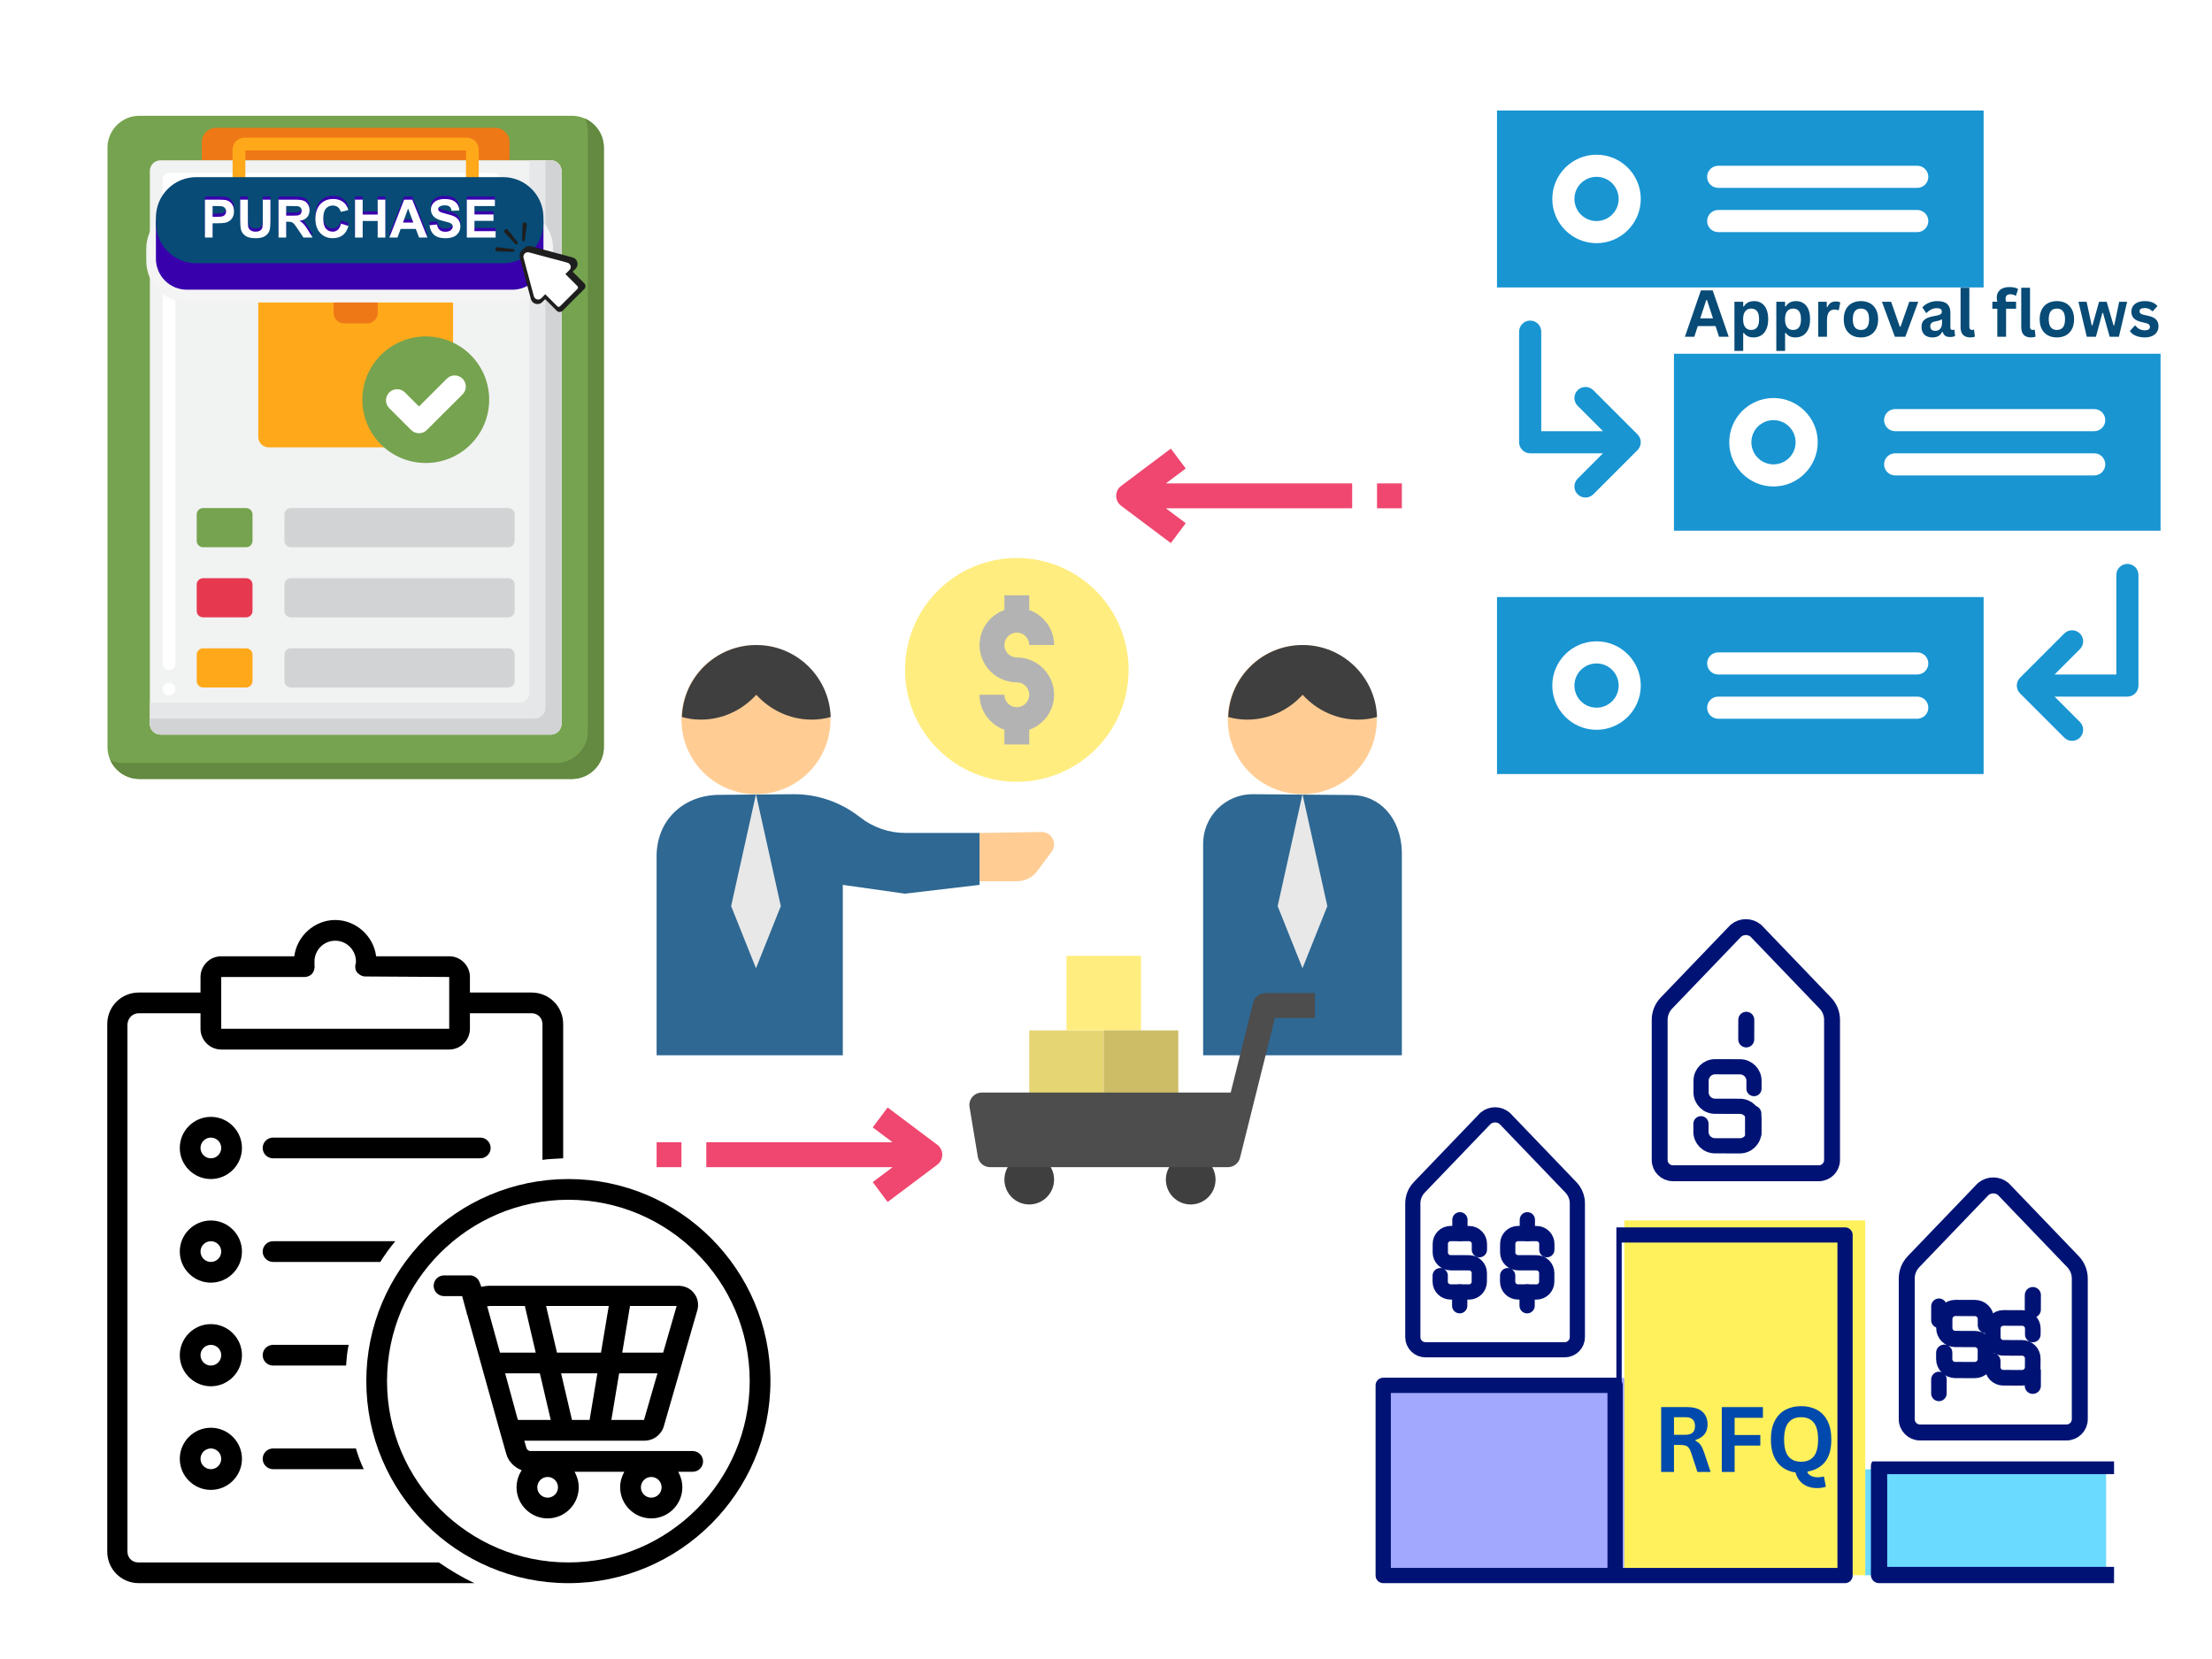 <svg xmlns="http://www.w3.org/2000/svg" xmlns:xlink="http://www.w3.org/1999/xlink" width="1024" zoomAndPan="magnify" viewBox="0 0 768 576" height="768" preserveAspectRatio="xMidYMid meet" version="1.0"><defs><g/><clipPath id="3db7f65006"><path d="M 644.801 507.395 L 733.992 507.395 L 733.992 549.664 L 644.801 549.664 Z M 644.801 507.395 " clip-rule="nonzero"/></clipPath><clipPath id="6814928d44"><path d="M 477.598 475.605 L 566.766 475.605 L 566.766 549.664 L 477.598 549.664 Z M 477.598 475.605 " clip-rule="nonzero"/></clipPath><clipPath id="07adecd28e"><path d="M 561.199 420.906 L 650.367 420.906 L 650.367 549.664 L 561.199 549.664 Z M 561.199 420.906 " clip-rule="nonzero"/></clipPath><clipPath id="8c56fac284"><path d="M 519.754 38.352 L 689 38.352 L 689 100 L 519.754 100 Z M 519.754 38.352 " clip-rule="nonzero"/></clipPath><clipPath id="3efb65d92c"><path d="M 581 122 L 750.004 122 L 750.004 185 L 581 185 Z M 581 122 " clip-rule="nonzero"/></clipPath><clipPath id="840df66574"><path d="M 519.754 207 L 689 207 L 689 268.602 L 519.754 268.602 Z M 519.754 207 " clip-rule="nonzero"/></clipPath><clipPath id="45df26a3d9"><path d="M 417 275 L 486.723 275 L 486.723 367 L 417 367 Z M 417 275 " clip-rule="nonzero"/></clipPath><clipPath id="ea4225e315"><path d="M 227.973 275 L 341 275 L 341 367 L 227.973 367 Z M 227.973 275 " clip-rule="nonzero"/></clipPath><clipPath id="644641b780"><path d="M 227.973 396 L 237 396 L 237 406 L 227.973 406 Z M 227.973 396 " clip-rule="nonzero"/></clipPath><clipPath id="c985238580"><path d="M 387 155.344 L 470 155.344 L 470 189 L 387 189 Z M 387 155.344 " clip-rule="nonzero"/></clipPath><clipPath id="b2bb366827"><path d="M 478 167 L 486.723 167 L 486.723 177 L 478 177 Z M 478 167 " clip-rule="nonzero"/></clipPath><clipPath id="27cdc8507b"><path d="M 404 400 L 423 400 L 423 418.594 L 404 418.594 Z M 404 400 " clip-rule="nonzero"/></clipPath><clipPath id="af502af9f4"><path d="M 348 400 L 366 400 L 366 418.594 L 348 418.594 Z M 348 400 " clip-rule="nonzero"/></clipPath><clipPath id="298fd0e59e"><path d="M 37.238 319.418 L 196 319.418 L 196 549.668 L 37.238 549.668 Z M 37.238 319.418 " clip-rule="nonzero"/></clipPath><clipPath id="ced4f8c241"><path d="M 127 409 L 267.488 409 L 267.488 549.668 L 127 549.668 Z M 127 409 " clip-rule="nonzero"/></clipPath><clipPath id="9a12ff41f8"><path d="M 37.238 40.145 L 209.738 40.145 L 209.738 270.395 L 37.238 270.395 Z M 37.238 40.145 " clip-rule="nonzero"/></clipPath><clipPath id="b54ab62d46"><path d="M 38 41 L 209.738 41 L 209.738 270.395 L 38 270.395 Z M 38 41 " clip-rule="nonzero"/></clipPath><clipPath id="b1f5f1390f"><path d="M 50.727 71 L 193 71 L 193 106 L 50.727 106 Z M 50.727 71 " clip-rule="nonzero"/></clipPath><clipPath id="696bc5e968"><path d="M 54 61.496 L 189 61.496 L 189 92 L 54 92 Z M 54 61.496 " clip-rule="nonzero"/></clipPath><clipPath id="93b1b3d724"><path d="M 180 85 L 203.727 85 L 203.727 108.746 L 180 108.746 Z M 180 85 " clip-rule="nonzero"/></clipPath></defs><rect x="-76.8" width="921.6" fill="#ffffff" y="-57.6" height="691.2" fill-opacity="1"/><rect x="-76.8" width="921.6" fill="#ffffff" y="-57.6" height="691.2" fill-opacity="1"/><path fill="#6bdaff" d="M 731.238 546.914 L 647.609 546.914 L 647.609 510.152 L 731.238 510.152 L 731.238 546.914 " fill-opacity="1" fill-rule="nonzero"/><g clip-path="url(#3db7f65006)"><path stroke-linecap="round" transform="matrix(0.016, 0, 0, -0.016, 477.597, 549.663)" fill="none" stroke-linejoin="round" d="M 16300.003 176.879 L 10925.498 176.879 L 10925.498 2542.149 L 16300.003 2542.149 Z M 16300.003 176.879 " stroke="#001375" stroke-width="353.774" stroke-opacity="1" stroke-miterlimit="10"/></g><path fill="#a3a8ff" d="M 563.98 546.914 L 480.352 546.914 L 480.352 478.41 L 563.98 478.41 L 563.98 546.914 " fill-opacity="1" fill-rule="nonzero"/><g clip-path="url(#6814928d44)"><path stroke-linecap="round" transform="matrix(0.008, 0, 0, -0.008, 477.597, 549.663)" fill="none" stroke-linejoin="round" d="M 10394.703 331.206 L 331.411 331.206 L 331.411 8584.401 L 10394.703 8584.401 Z M 10394.703 331.206 " stroke="#001375" stroke-width="662.434" stroke-opacity="1" stroke-miterlimit="10"/></g><path fill="#fff15c" d="M 647.609 546.914 L 563.98 546.914 L 563.98 423.734 L 647.609 423.734 L 647.609 546.914 " fill-opacity="1" fill-rule="nonzero"/><g clip-path="url(#07adecd28e)"><path stroke-linecap="round" transform="matrix(0.01, 0, 0, -0.01, 477.597, 549.663)" fill="none" stroke-linejoin="round" d="M 16300.069 263.909 L 8281.884 263.909 L 8281.884 12088.188 L 16300.069 12088.188 Z M 16300.069 263.909 " stroke="#001375" stroke-width="527.797" stroke-opacity="1" stroke-miterlimit="10"/></g><path fill="#ffffff" d="M 609.27 324.074 C 607.262 322.383 604.328 322.383 602.32 324.074 L 578.297 349.078 C 576.793 350.641 575.953 352.727 575.953 354.895 L 575.953 403.34 C 575.953 405.871 578.008 407.922 580.539 407.922 L 631.051 407.922 C 633.582 407.922 635.637 405.871 635.637 403.34 L 635.637 354.895 C 635.637 352.723 634.797 350.641 633.293 349.078 L 609.27 324.074 " fill-opacity="1" fill-rule="nonzero"/><path stroke-linecap="round" transform="matrix(0.014, 0, 0, -0.014, 477.597, 549.663)" fill="none" stroke-linejoin="round" d="M 9431.787 16178.614 C 9288.245 16299.916 9077.83 16299.916 8934.008 16178.614 L 7213.189 14385.683 C 7105.463 14273.345 7045.304 14124.028 7045.304 13968.267 L 7045.304 10493.904 C 7045.304 10312.65 7192.483 10165.293 7373.798 10165.293 L 10991.997 10165.293 C 11173.592 10165.293 11320.492 10312.65 11320.492 10493.904 L 11320.492 13968.267 C 11320.492 14124.028 11260.613 14273.345 11152.887 14385.683 Z M 9431.787 16178.614 " stroke="#001375" stroke-width="394.332" stroke-opacity="1" stroke-miterlimit="10"/><path stroke-linecap="round" transform="matrix(0.011, 0, 0, -0.011, 477.597, 549.663)" fill="none" stroke-linejoin="round" d="M 11943.669 15609.464 L 11944.349 15854.055 C 11945.37 16097.965 11748.027 16296.567 11503.731 16297.248 L 10717.083 16299.292 C 10473.126 16299.974 10274.763 16102.734 10274.082 15858.483 L 10273.062 15495.344 C 10272.381 15251.435 10469.724 15052.832 10713.68 15052.151 L 11500.328 15050.107 C 11744.625 15049.426 11941.968 14851.164 11940.947 14606.913 L 11940.266 14243.774 C 11939.586 13999.524 11741.222 13802.284 11496.926 13802.965 L 10710.278 13805.009 C 10466.321 13805.691 10268.979 14004.293 10269.659 14248.203 L 10270.34 14500.629 " stroke="#001375" stroke-width="479.491" stroke-opacity="1" stroke-miterlimit="10"/><path stroke-linecap="round" transform="matrix(0.01, 0, 0, -0.01, 477.597, 549.663)" fill="none" stroke-linejoin="round" d="M 13111.192 16300.127 L 13109.585 15604.661 " stroke="#001375" stroke-width="566.186" stroke-opacity="1" stroke-miterlimit="10"/><path stroke-linecap="round" transform="matrix(0.012, 0, 0, -0.012, 477.597, 549.663)" fill="none" stroke-linejoin="round" d="M 10725.807 16300.023 L 10724.165 15731.522 " stroke="#001375" stroke-width="462.819" stroke-opacity="1" stroke-miterlimit="10"/><path fill="#ffffff" d="M 524.422 381.266 C 522.414 379.57 519.48 379.57 517.473 381.266 L 493.449 406.266 C 491.945 407.832 491.105 409.914 491.105 412.082 L 491.105 460.531 C 491.105 463.059 493.16 465.109 495.691 465.109 L 546.203 465.109 C 548.738 465.109 550.789 463.059 550.789 460.531 L 550.789 412.082 C 550.789 409.914 549.953 407.832 548.449 406.266 L 524.422 381.266 " fill-opacity="1" fill-rule="nonzero"/><path stroke-linecap="round" transform="matrix(0.01, 0, 0, -0.01, 477.597, 549.663)" fill="none" stroke-linejoin="round" d="M 4481.794 16137.952 C 4289.99 16300.039 4008.828 16300.039 3816.651 16137.577 L 1517.251 13741.822 C 1373.305 13592.087 1292.919 13392.191 1292.919 13184.434 L 1292.919 8541.91 C 1292.919 8299.339 1489.583 8102.813 1731.862 8102.813 L 6566.583 8102.813 C 6809.235 8102.813 7005.899 8299.339 7005.899 8541.91 L 7005.899 13184.434 C 7005.899 13392.191 6925.514 13592.087 6781.568 13741.822 Z M 4481.794 16137.952 " stroke="#001375" stroke-width="526.918" stroke-opacity="1" stroke-miterlimit="10"/><path stroke-linecap="round" transform="matrix(0.008, 0, 0, -0.008, 477.597, 549.663)" fill="none" stroke-linejoin="round" d="M 4505.452 14471.816 L 4506.392 14720.301 C 4506.862 14968.316 4306.621 15169.739 4058.435 15170.681 L 3259.35 15172.563 C 3011.164 15173.504 2809.513 14973.022 2809.043 14725.007 L 2808.103 14356.044 C 2807.163 14108.029 3007.874 13906.135 3255.59 13905.664 L 4055.144 13903.311 C 4302.861 13902.841 4503.572 13701.417 4502.632 13453.402 L 4501.692 13083.968 C 4501.221 12836.424 4299.57 12635.471 4051.384 12636.412 L 3252.3 12638.295 C 3004.113 12639.236 2803.872 12840.66 2804.342 13088.675 L 2805.283 13345.16 " stroke="#001375" stroke-width="662.434" stroke-opacity="1" stroke-miterlimit="10"/><path stroke-linecap="round" transform="matrix(0.008, 0, 0, -0.008, 477.597, 549.663)" fill="none" stroke-linejoin="round" d="M 3651.842 12637.354 L 3650.432 12039.201 " stroke="#001375" stroke-width="662.434" stroke-opacity="1" stroke-miterlimit="10"/><path stroke-linecap="round" transform="matrix(0.008, 0, 0, -0.008, 477.597, 549.663)" fill="none" stroke-linejoin="round" d="M 3660.303 15770.246 L 3658.893 15171.622 " stroke="#001375" stroke-width="662.434" stroke-opacity="1" stroke-miterlimit="10"/><path stroke-linecap="round" transform="matrix(0.008, 0, 0, -0.008, 477.597, 549.663)" fill="none" stroke-linejoin="round" d="M 7431.981 14471.816 L 7432.921 14720.301 C 7433.391 14968.316 7233.15 15169.739 6984.964 15170.681 L 6185.879 15172.563 C 5937.693 15173.504 5736.042 14973.022 5735.572 14725.007 L 5734.632 14356.044 C 5733.692 14108.029 5934.403 13906.135 6182.119 13905.664 L 6981.673 13903.311 C 7229.389 13902.841 7430.101 13701.417 7429.16 13453.402 L 7428.22 13083.968 C 7427.75 12836.424 7226.099 12635.471 6977.913 12636.412 L 6178.829 12638.295 C 5930.642 12639.236 5730.401 12840.66 5730.871 13088.675 L 5731.811 13345.16 " stroke="#001375" stroke-width="662.434" stroke-opacity="1" stroke-miterlimit="10"/><path stroke-linecap="round" transform="matrix(0.008, 0, 0, -0.008, 477.597, 549.663)" fill="none" stroke-linejoin="round" d="M 6578.371 12637.354 L 6576.961 12039.201 " stroke="#001375" stroke-width="662.434" stroke-opacity="1" stroke-miterlimit="10"/><path stroke-linecap="round" transform="matrix(0.008, 0, 0, -0.008, 477.597, 549.663)" fill="none" stroke-linejoin="round" d="M 6586.832 15770.246 L 6585.421 15171.622 " stroke="#001375" stroke-width="662.434" stroke-opacity="1" stroke-miterlimit="10"/><path fill="#ffffff" d="M 694.117 413.914 C 692.109 412.223 689.172 412.223 687.168 413.914 L 663.141 438.914 C 661.637 440.48 660.801 442.562 660.801 444.73 L 660.801 493.18 C 660.801 495.711 662.855 497.762 665.387 497.762 L 715.898 497.762 C 718.43 497.762 720.484 495.711 720.484 493.18 L 720.484 444.73 C 720.484 442.562 719.645 440.48 718.141 438.914 L 694.117 413.914 " fill-opacity="1" fill-rule="nonzero"/><path stroke-linecap="round" transform="matrix(0.015, 0, 0, -0.015, 477.597, 549.663)" fill="none" stroke-linejoin="round" d="M 14530.391 9120.919 C 14395.904 9234.833 14198.761 9234.833 14064.012 9120.919 L 12451.739 7441.084 C 12350.809 7336.095 12294.445 7195.934 12294.445 7050.26 L 12294.445 3795.319 C 12294.445 3625.236 12432.34 3487.437 12602.48 3487.437 L 15992.185 3487.437 C 16162.063 3487.437 16299.959 3625.236 16299.959 3795.319 L 16299.959 7050.26 C 16299.959 7195.934 16243.595 7336.095 16142.664 7441.084 Z M 14530.391 9120.919 " stroke="#001375" stroke-width="369.438" stroke-opacity="1" stroke-miterlimit="10"/><path stroke-linecap="round" transform="matrix(0.013, 0, 0, -0.013, 477.597, 549.663)" fill="none" stroke-linejoin="round" d="M 16298.985 6891.45 L 16299.599 7053.636 C 16299.907 7215.822 16168.962 7347.848 16006.664 7348.156 L 15484.113 7349.387 C 15321.815 7350.002 15190.255 7218.899 15189.64 7056.713 L 15189.026 6815.435 C 15188.718 6653.249 15319.663 6521.531 15481.961 6520.915 L 16004.512 6519.684 C 16166.81 6519.069 16297.755 6387.35 16297.448 6225.164 L 16296.833 5983.886 C 16296.218 5821.7 16164.351 5690.597 16002.053 5690.905 L 15479.502 5692.444 C 15317.512 5692.751 15186.259 5824.777 15186.874 5986.963 L 15187.181 6154.381 " stroke="#001375" stroke-width="433.179" stroke-opacity="1" stroke-miterlimit="10"/><path stroke-linecap="round" transform="matrix(0.012, 0, 0, -0.012, 477.597, 549.663)" fill="none" stroke-linejoin="round" d="M 16299.93 5893.787 L 16298.975 5488.753 " stroke="#001375" stroke-width="448.565" stroke-opacity="1" stroke-miterlimit="10"/><path stroke-linecap="round" transform="matrix(0.012, 0, 0, -0.012, 477.597, 549.663)" fill="none" stroke-linejoin="round" d="M 16300.141 8012.161 L 16298.868 7607.265 " stroke="#001375" stroke-width="448.405" stroke-opacity="1" stroke-miterlimit="10"/><path stroke-linecap="round" transform="matrix(0.014, 0, 0, -0.014, 477.597, 549.663)" fill="none" stroke-linejoin="round" d="M 16299.082 6167.137 L 16299.632 6312.552 C 16299.907 6457.692 16182.725 6575.566 16037.485 6576.117 L 15569.856 6577.219 C 15424.616 6577.77 15306.608 6460.446 15306.333 6315.306 L 15305.783 6099.387 C 15305.508 5954.247 15422.69 5836.098 15567.93 5835.822 L 16035.559 5834.445 C 16180.799 5834.17 16297.981 5716.295 16297.706 5571.156 L 16296.881 5354.961 C 16296.606 5209.821 16178.598 5092.498 16033.634 5093.049 L 15565.73 5094.15 C 15420.765 5094.701 15303.307 5212.575 15303.582 5357.715 L 15304.133 5507.812 " stroke="#001375" stroke-width="387.664" stroke-opacity="1" stroke-miterlimit="10"/><path stroke-linecap="round" transform="matrix(0.014, 0, 0, -0.014, 477.597, 549.663)" fill="none" stroke-linejoin="round" d="M 16300.067 5255.053 L 16298.931 4893.631 " stroke="#001375" stroke-width="399.94" stroke-opacity="1" stroke-miterlimit="10"/><path stroke-linecap="round" transform="matrix(0.014, 0, 0, -0.014, 477.597, 549.663)" fill="none" stroke-linejoin="round" d="M 16300.12 7143.965 L 16298.985 6782.958 " stroke="#001375" stroke-width="399.813" stroke-opacity="1" stroke-miterlimit="10"/><path fill="#1995d2" d="M 547.758 171.621 C 548.508 172.367 549.492 172.746 550.473 172.746 C 551.457 172.746 552.438 172.371 553.188 171.621 L 568.547 156.262 C 570.047 154.762 570.047 152.328 568.547 150.832 L 553.188 135.473 C 551.688 133.973 549.258 133.973 547.758 135.473 C 546.258 136.973 546.258 139.402 547.758 140.902 L 556.562 149.707 L 535.113 149.707 L 535.113 115.148 C 535.113 113.027 533.395 111.309 531.273 111.309 C 529.152 111.309 527.434 113.027 527.434 115.148 L 527.434 153.547 C 527.434 155.664 529.152 157.387 531.273 157.387 L 556.562 157.387 L 547.758 166.191 C 546.258 167.691 546.258 170.121 547.758 171.621 Z M 547.758 171.621 " fill-opacity="1" fill-rule="nonzero"/><path fill="#1995d2" d="M 738.625 195.785 C 736.504 195.785 734.785 197.504 734.785 199.625 L 734.785 234.184 L 713.336 234.184 L 722.141 225.379 C 723.641 223.879 723.641 221.445 722.141 219.949 C 720.641 218.449 718.211 218.449 716.711 219.949 L 701.352 235.309 C 699.852 236.809 699.852 239.238 701.352 240.738 L 716.711 256.098 C 717.461 256.844 718.445 257.223 719.426 257.223 C 720.41 257.223 721.391 256.848 722.141 256.098 C 723.641 254.598 723.641 252.164 722.141 250.668 L 713.336 241.863 L 738.625 241.863 C 740.746 241.863 742.465 240.141 742.465 238.023 L 742.465 199.625 C 742.465 197.504 740.746 195.785 738.625 195.785 Z M 738.625 195.785 " fill-opacity="1" fill-rule="nonzero"/><path fill="#1995d2" d="M 561.992 69.07 C 561.992 69.574 561.945 70.074 561.844 70.566 C 561.746 71.062 561.602 71.543 561.406 72.008 C 561.215 72.473 560.98 72.914 560.699 73.336 C 560.418 73.754 560.102 74.141 559.742 74.5 C 559.387 74.855 559 75.176 558.578 75.453 C 558.16 75.734 557.719 75.973 557.25 76.164 C 556.785 76.355 556.305 76.504 555.812 76.602 C 555.316 76.699 554.816 76.75 554.312 76.75 C 553.809 76.75 553.309 76.699 552.816 76.602 C 552.32 76.504 551.84 76.355 551.375 76.164 C 550.91 75.973 550.465 75.734 550.047 75.453 C 549.629 75.176 549.238 74.855 548.883 74.5 C 548.527 74.141 548.207 73.754 547.926 73.336 C 547.648 72.914 547.41 72.473 547.219 72.008 C 547.023 71.543 546.879 71.062 546.781 70.566 C 546.684 70.074 546.633 69.574 546.633 69.07 C 546.633 68.562 546.684 68.066 546.781 67.57 C 546.879 67.074 547.023 66.594 547.219 66.129 C 547.41 65.664 547.648 65.223 547.926 64.801 C 548.207 64.383 548.527 63.996 548.883 63.637 C 549.238 63.281 549.629 62.965 550.047 62.684 C 550.465 62.402 550.91 62.168 551.375 61.973 C 551.84 61.781 552.32 61.637 552.816 61.535 C 553.309 61.438 553.809 61.391 554.312 61.391 C 554.816 61.391 555.316 61.438 555.812 61.535 C 556.305 61.637 556.785 61.781 557.25 61.973 C 557.719 62.168 558.16 62.402 558.578 62.684 C 559 62.965 559.387 63.281 559.742 63.637 C 560.102 63.996 560.418 64.383 560.699 64.801 C 560.98 65.223 561.215 65.664 561.406 66.129 C 561.602 66.594 561.746 67.074 561.844 67.57 C 561.945 68.066 561.992 68.562 561.992 69.07 Z M 561.992 69.07 " fill-opacity="1" fill-rule="nonzero"/><g clip-path="url(#8c56fac284)"><path fill="#1995d2" d="M 688.707 38.352 L 519.754 38.352 L 519.754 99.789 L 688.707 99.789 Z M 554.312 84.43 C 545.844 84.43 538.953 77.539 538.953 69.07 C 538.953 60.598 545.844 53.711 554.312 53.711 C 562.781 53.711 569.672 60.598 569.672 69.07 C 569.672 77.539 562.781 84.43 554.312 84.43 Z M 665.668 80.59 L 596.551 80.59 C 594.43 80.59 592.711 78.867 592.711 76.75 C 592.711 74.629 594.43 72.91 596.551 72.91 L 665.668 72.91 C 667.789 72.91 669.508 74.629 669.508 76.75 C 669.508 78.867 667.789 80.59 665.668 80.59 Z M 665.668 65.23 L 596.551 65.23 C 594.43 65.23 592.711 63.508 592.711 61.391 C 592.711 59.27 594.43 57.551 596.551 57.551 L 665.668 57.551 C 667.789 57.551 669.508 59.27 669.508 61.391 C 669.508 63.508 667.789 65.23 665.668 65.23 Z M 665.668 65.23 " fill-opacity="1" fill-rule="nonzero"/></g><g clip-path="url(#3efb65d92c)"><path fill="#1995d2" d="M 581.191 122.828 L 581.191 184.266 L 750.145 184.266 L 750.145 122.828 Z M 615.75 168.906 C 607.281 168.906 600.391 162.016 600.391 153.547 C 600.391 145.074 607.281 138.188 615.75 138.188 C 624.219 138.188 631.109 145.074 631.109 153.547 C 631.109 162.016 624.219 168.906 615.75 168.906 Z M 727.105 165.066 L 657.988 165.066 C 655.867 165.066 654.148 163.344 654.148 161.227 C 654.148 159.105 655.867 157.387 657.988 157.387 L 727.105 157.387 C 729.227 157.387 730.945 159.105 730.945 161.227 C 730.945 163.344 729.227 165.066 727.105 165.066 Z M 727.105 149.707 L 657.988 149.707 C 655.867 149.707 654.148 147.984 654.148 145.867 C 654.148 143.746 655.867 142.027 657.988 142.027 L 727.105 142.027 C 729.227 142.027 730.945 143.746 730.945 145.867 C 730.945 147.984 729.227 149.707 727.105 149.707 Z M 727.105 149.707 " fill-opacity="1" fill-rule="nonzero"/></g><path fill="#1995d2" d="M 623.43 153.547 C 623.43 154.051 623.383 154.547 623.281 155.043 C 623.184 155.539 623.039 156.02 622.844 156.484 C 622.652 156.949 622.418 157.391 622.137 157.812 C 621.855 158.23 621.539 158.617 621.18 158.977 C 620.824 159.332 620.438 159.652 620.016 159.93 C 619.598 160.211 619.156 160.449 618.688 160.641 C 618.223 160.832 617.742 160.98 617.25 161.078 C 616.754 161.176 616.254 161.227 615.75 161.227 C 615.246 161.227 614.746 161.176 614.254 161.078 C 613.758 160.98 613.277 160.832 612.812 160.641 C 612.348 160.449 611.902 160.211 611.484 159.93 C 611.066 159.652 610.676 159.332 610.32 158.977 C 609.965 158.617 609.645 158.23 609.363 157.812 C 609.086 157.391 608.848 156.949 608.656 156.484 C 608.461 156.02 608.316 155.539 608.219 155.043 C 608.121 154.547 608.07 154.051 608.07 153.547 C 608.07 153.039 608.121 152.543 608.219 152.047 C 608.316 151.551 608.461 151.07 608.656 150.605 C 608.848 150.141 609.086 149.699 609.363 149.277 C 609.645 148.859 609.965 148.473 610.32 148.113 C 610.676 147.758 611.066 147.441 611.484 147.16 C 611.902 146.879 612.348 146.645 612.812 146.449 C 613.277 146.258 613.758 146.113 614.254 146.012 C 614.746 145.914 615.246 145.867 615.75 145.867 C 616.254 145.867 616.754 145.914 617.25 146.012 C 617.742 146.113 618.223 146.258 618.688 146.449 C 619.156 146.645 619.598 146.879 620.016 147.16 C 620.438 147.441 620.824 147.758 621.18 148.113 C 621.539 148.473 621.855 148.859 622.137 149.277 C 622.418 149.699 622.652 150.141 622.844 150.605 C 623.039 151.07 623.184 151.551 623.281 152.047 C 623.383 152.543 623.43 153.039 623.43 153.547 Z M 623.43 153.547 " fill-opacity="1" fill-rule="nonzero"/><g clip-path="url(#840df66574)"><path fill="#1995d2" d="M 519.754 268.742 L 688.707 268.742 L 688.707 207.305 L 519.754 207.305 Z M 596.551 226.504 L 665.668 226.504 C 667.789 226.504 669.508 228.223 669.508 230.344 C 669.508 232.461 667.789 234.184 665.668 234.184 L 596.551 234.184 C 594.43 234.184 592.711 232.461 592.711 230.344 C 592.711 228.223 594.43 226.504 596.551 226.504 Z M 596.551 241.863 L 665.668 241.863 C 667.789 241.863 669.508 243.582 669.508 245.703 C 669.508 247.82 667.789 249.543 665.668 249.543 L 596.551 249.543 C 594.43 249.543 592.711 247.82 592.711 245.703 C 592.711 243.582 594.43 241.863 596.551 241.863 Z M 554.312 222.664 C 562.781 222.664 569.672 229.551 569.672 238.023 C 569.672 246.492 562.781 253.383 554.312 253.383 C 545.844 253.383 538.953 246.492 538.953 238.023 C 538.953 229.551 545.844 222.664 554.312 222.664 Z M 554.312 222.664 " fill-opacity="1" fill-rule="nonzero"/></g><path fill="#1995d2" d="M 561.992 238.023 C 561.992 238.527 561.945 239.023 561.844 239.52 C 561.746 240.016 561.602 240.496 561.406 240.961 C 561.215 241.426 560.98 241.867 560.699 242.289 C 560.418 242.707 560.102 243.094 559.742 243.453 C 559.387 243.809 559 244.129 558.578 244.406 C 558.16 244.688 557.719 244.922 557.25 245.117 C 556.785 245.309 556.305 245.457 555.812 245.555 C 555.316 245.652 554.816 245.703 554.312 245.703 C 553.809 245.703 553.309 245.652 552.816 245.555 C 552.32 245.457 551.84 245.309 551.375 245.117 C 550.91 244.922 550.465 244.688 550.047 244.406 C 549.629 244.129 549.238 243.809 548.883 243.453 C 548.527 243.094 548.207 242.707 547.926 242.289 C 547.648 241.867 547.41 241.426 547.219 240.961 C 547.023 240.496 546.879 240.016 546.781 239.52 C 546.684 239.023 546.633 238.527 546.633 238.023 C 546.633 237.516 546.684 237.02 546.781 236.523 C 546.879 236.027 547.023 235.547 547.219 235.082 C 547.41 234.617 547.648 234.176 547.926 233.754 C 548.207 233.336 548.527 232.949 548.883 232.59 C 549.238 232.234 549.629 231.918 550.047 231.637 C 550.465 231.355 550.91 231.121 551.375 230.926 C 551.84 230.734 552.32 230.59 552.816 230.488 C 553.309 230.391 553.809 230.344 554.312 230.344 C 554.816 230.344 555.316 230.391 555.812 230.488 C 556.305 230.59 556.785 230.734 557.25 230.926 C 557.719 231.121 558.16 231.355 558.578 231.637 C 559 231.918 559.387 232.234 559.742 232.59 C 560.102 232.949 560.418 233.336 560.699 233.754 C 560.98 234.176 561.215 234.617 561.406 235.082 C 561.602 235.547 561.746 236.027 561.844 236.523 C 561.945 237.02 561.992 237.516 561.992 238.023 Z M 561.992 238.023 " fill-opacity="1" fill-rule="nonzero"/><path fill="#ffed80" d="M 391.848 232.586 C 391.848 233.855 391.785 235.125 391.66 236.391 C 391.535 237.66 391.348 238.914 391.102 240.164 C 390.852 241.41 390.543 242.645 390.176 243.863 C 389.805 245.078 389.379 246.273 388.891 247.449 C 388.406 248.625 387.863 249.773 387.262 250.898 C 386.664 252.02 386.012 253.109 385.305 254.168 C 384.598 255.227 383.844 256.246 383.035 257.23 C 382.23 258.211 381.379 259.152 380.477 260.055 C 379.578 260.953 378.641 261.809 377.656 262.613 C 376.672 263.422 375.652 264.18 374.598 264.883 C 373.539 265.59 372.449 266.246 371.328 266.844 C 370.207 267.445 369.062 267.988 367.887 268.473 C 366.711 268.961 365.516 269.391 364.301 269.758 C 363.082 270.129 361.852 270.438 360.605 270.684 C 359.359 270.934 358.102 271.121 356.84 271.246 C 355.574 271.371 354.305 271.434 353.035 271.434 C 351.762 271.434 350.496 271.371 349.23 271.246 C 347.965 271.121 346.707 270.934 345.461 270.684 C 344.215 270.438 342.984 270.129 341.766 269.758 C 340.551 269.391 339.355 268.961 338.18 268.473 C 337.008 267.988 335.859 267.445 334.738 266.844 C 333.617 266.246 332.527 265.59 331.469 264.883 C 330.414 264.18 329.395 263.422 328.41 262.613 C 327.43 261.809 326.488 260.953 325.59 260.055 C 324.691 259.152 323.836 258.211 323.031 257.23 C 322.227 256.246 321.469 255.227 320.762 254.168 C 320.055 253.109 319.402 252.02 318.805 250.898 C 318.203 249.773 317.66 248.625 317.176 247.449 C 316.688 246.273 316.262 245.078 315.891 243.863 C 315.523 242.645 315.215 241.41 314.969 240.164 C 314.719 238.914 314.531 237.66 314.406 236.391 C 314.285 235.125 314.223 233.855 314.223 232.586 C 314.223 231.312 314.285 230.043 314.406 228.777 C 314.531 227.512 314.719 226.254 314.969 225.008 C 315.215 223.758 315.523 222.527 315.891 221.309 C 316.262 220.09 316.688 218.895 317.176 217.719 C 317.66 216.543 318.203 215.395 318.805 214.273 C 319.402 213.148 320.055 212.059 320.762 211.004 C 321.469 209.945 322.227 208.926 323.031 207.941 C 323.836 206.957 324.691 206.016 325.59 205.117 C 326.488 204.215 327.43 203.363 328.41 202.555 C 329.395 201.75 330.414 200.992 331.469 200.285 C 332.527 199.578 333.617 198.926 334.738 198.324 C 335.859 197.727 337.008 197.184 338.18 196.695 C 339.355 196.207 340.551 195.781 341.766 195.41 C 342.984 195.043 344.215 194.73 345.461 194.484 C 346.707 194.234 347.965 194.051 349.23 193.926 C 350.496 193.801 351.762 193.738 353.035 193.738 C 354.305 193.738 355.574 193.801 356.84 193.926 C 358.102 194.051 359.359 194.234 360.605 194.484 C 361.852 194.73 363.082 195.043 364.301 195.41 C 365.516 195.781 366.711 196.207 367.887 196.695 C 369.062 197.184 370.207 197.727 371.328 198.324 C 372.449 198.926 373.539 199.578 374.598 200.285 C 375.652 200.992 376.672 201.75 377.656 202.555 C 378.641 203.363 379.578 204.215 380.477 205.117 C 381.379 206.016 382.23 206.957 383.035 207.941 C 383.844 208.926 384.598 209.945 385.305 211.004 C 386.012 212.059 386.664 213.148 387.262 214.273 C 387.863 215.395 388.406 216.543 388.891 217.719 C 389.379 218.895 389.805 220.09 390.176 221.309 C 390.543 222.527 390.852 223.758 391.102 225.008 C 391.348 226.254 391.535 227.512 391.66 228.777 C 391.785 230.043 391.848 231.312 391.848 232.586 Z M 391.848 232.586 " fill-opacity="1" fill-rule="nonzero"/><g clip-path="url(#45df26a3d9)"><path fill="#2e6893" d="M 469.379 276.027 L 435.035 275.746 C 425.496 275.672 417.723 283.398 417.723 292.957 L 417.723 366.391 L 486.723 366.391 L 486.723 295.805 C 486.414 283.789 478.812 276.105 469.379 276.027 Z M 469.379 276.027 " fill-opacity="1" fill-rule="nonzero"/></g><path fill="#ffcd94" d="M 361.566 288.867 L 340.098 289.199 L 340.098 305.961 L 353.156 305.961 C 355.871 305.961 358.426 304.684 360.055 302.508 L 365.102 295.77 C 367.258 292.898 365.16 288.797 361.566 288.867 Z M 361.566 288.867 " fill-opacity="1" fill-rule="nonzero"/><g clip-path="url(#ea4225e315)"><path fill="#2e6893" d="M 314.332 289.199 C 308.641 289.199 303.105 287.27 298.551 283.699 C 291.91 278.492 283.824 275.699 275.52 275.746 L 249.645 275.969 C 237.859 276.051 228.355 284.07 227.973 296.621 L 227.973 366.391 L 292.625 366.391 L 292.625 307.227 L 314.188 310.277 L 340.098 307.227 L 340.098 289.199 Z M 314.332 289.199 " fill-opacity="1" fill-rule="nonzero"/></g><path fill="#e8e8e8" d="M 262.473 275.746 L 253.848 314.594 L 262.473 336.176 L 271.098 314.594 Z M 262.473 275.746 " fill-opacity="1" fill-rule="nonzero"/><path fill="#e8e8e8" d="M 452.223 275.746 L 443.598 314.594 L 452.223 336.176 L 460.848 314.594 Z M 452.223 275.746 " fill-opacity="1" fill-rule="nonzero"/><path fill="#ffcd94" d="M 288.348 249.852 C 288.348 250.699 288.305 251.543 288.223 252.387 C 288.137 253.234 288.016 254.07 287.848 254.902 C 287.684 255.734 287.477 256.555 287.23 257.367 C 286.984 258.18 286.699 258.977 286.375 259.762 C 286.051 260.543 285.691 261.309 285.289 262.059 C 284.891 262.805 284.457 263.531 283.984 264.238 C 283.516 264.945 283.012 265.625 282.473 266.281 C 281.934 266.934 281.367 267.562 280.766 268.164 C 280.168 268.762 279.543 269.332 278.887 269.871 C 278.23 270.406 277.551 270.914 276.848 271.383 C 276.141 271.855 275.414 272.289 274.668 272.691 C 273.922 273.09 273.156 273.453 272.375 273.777 C 271.59 274.102 270.793 274.387 269.98 274.633 C 269.172 274.879 268.352 275.086 267.52 275.25 C 266.688 275.414 265.852 275.539 265.008 275.625 C 264.164 275.707 263.32 275.746 262.473 275.746 C 261.625 275.746 260.777 275.707 259.934 275.625 C 259.09 275.539 258.254 275.414 257.422 275.25 C 256.594 275.086 255.77 274.879 254.961 274.633 C 254.148 274.387 253.352 274.102 252.57 273.777 C 251.785 273.453 251.02 273.09 250.273 272.691 C 249.527 272.289 248.801 271.855 248.098 271.383 C 247.391 270.914 246.711 270.406 246.055 269.871 C 245.402 269.332 244.773 268.762 244.176 268.164 C 243.574 267.562 243.008 266.934 242.469 266.281 C 241.934 265.625 241.426 264.945 240.957 264.238 C 240.484 263.531 240.051 262.805 239.652 262.059 C 239.254 261.309 238.891 260.543 238.566 259.762 C 238.242 258.977 237.957 258.18 237.711 257.367 C 237.465 256.555 237.258 255.734 237.094 254.902 C 236.93 254.07 236.805 253.234 236.723 252.387 C 236.637 251.543 236.598 250.699 236.598 249.852 C 236.598 249 236.637 248.156 236.723 247.312 C 236.805 246.469 236.93 245.629 237.094 244.797 C 237.258 243.965 237.465 243.145 237.711 242.332 C 237.957 241.52 238.242 240.723 238.566 239.938 C 238.891 239.156 239.254 238.391 239.652 237.641 C 240.051 236.895 240.484 236.168 240.957 235.461 C 241.426 234.758 241.934 234.074 242.469 233.422 C 243.008 232.766 243.574 232.137 244.176 231.539 C 244.773 230.938 245.402 230.367 246.055 229.832 C 246.711 229.293 247.391 228.789 248.098 228.316 C 248.801 227.844 249.527 227.41 250.273 227.012 C 251.02 226.609 251.785 226.246 252.57 225.922 C 253.352 225.598 254.148 225.312 254.961 225.066 C 255.77 224.82 256.594 224.613 257.422 224.449 C 258.254 224.285 259.09 224.16 259.934 224.078 C 260.777 223.992 261.625 223.953 262.473 223.953 C 263.32 223.953 264.164 223.992 265.008 224.078 C 265.852 224.16 266.688 224.285 267.52 224.449 C 268.352 224.613 269.172 224.82 269.98 225.066 C 270.793 225.312 271.59 225.598 272.375 225.922 C 273.156 226.246 273.922 226.609 274.668 227.012 C 275.414 227.41 276.141 227.844 276.848 228.316 C 277.551 228.789 278.23 229.293 278.887 229.832 C 279.543 230.367 280.168 230.938 280.766 231.539 C 281.367 232.137 281.934 232.766 282.473 233.422 C 283.012 234.074 283.516 234.758 283.984 235.461 C 284.457 236.168 284.891 236.895 285.289 237.641 C 285.691 238.391 286.051 239.156 286.375 239.938 C 286.699 240.723 286.984 241.52 287.23 242.332 C 287.477 243.145 287.684 243.965 287.848 244.797 C 288.016 245.629 288.137 246.469 288.223 247.312 C 288.305 248.156 288.348 249 288.348 249.852 Z M 288.348 249.852 " fill-opacity="1" fill-rule="nonzero"/><path fill="#3f3f3f" d="M 262.582 241.219 C 267.414 246.527 274.27 249.852 281.816 249.852 C 284.102 249.852 286.301 249.547 288.41 248.945 C 287.934 235.062 276.57 223.953 262.582 223.953 C 248.598 223.953 237.234 235.062 236.754 248.945 C 238.867 249.547 241.066 249.852 243.348 249.852 C 250.895 249.852 257.754 246.527 262.582 241.219 Z M 262.582 241.219 " fill-opacity="1" fill-rule="nonzero"/><path fill="#ffcd94" d="M 478.031 249.852 C 478.031 250.699 477.988 251.543 477.906 252.387 C 477.824 253.234 477.699 254.07 477.535 254.902 C 477.367 255.734 477.164 256.555 476.918 257.367 C 476.672 258.18 476.387 258.977 476.062 259.762 C 475.738 260.543 475.375 261.309 474.977 262.059 C 474.578 262.805 474.141 263.531 473.672 264.238 C 473.199 264.945 472.695 265.625 472.156 266.281 C 471.621 266.934 471.051 267.562 470.453 268.164 C 469.855 268.762 469.227 269.332 468.57 269.871 C 467.918 270.406 467.238 270.914 466.531 271.383 C 465.828 271.855 465.102 272.289 464.355 272.691 C 463.605 273.09 462.84 273.453 462.059 273.777 C 461.277 274.102 460.48 274.387 459.668 274.633 C 458.855 274.879 458.035 275.086 457.203 275.25 C 456.375 275.414 455.535 275.539 454.691 275.625 C 453.848 275.707 453.004 275.746 452.156 275.746 C 451.309 275.746 450.465 275.707 449.621 275.625 C 448.777 275.539 447.941 275.414 447.109 275.25 C 446.277 275.086 445.457 274.879 444.645 274.633 C 443.836 274.387 443.039 274.102 442.254 273.777 C 441.473 273.453 440.707 273.09 439.961 272.691 C 439.211 272.289 438.484 271.855 437.781 271.383 C 437.078 270.914 436.398 270.406 435.742 269.871 C 435.086 269.332 434.461 268.762 433.859 268.164 C 433.262 267.562 432.691 266.934 432.156 266.281 C 431.617 265.625 431.113 264.945 430.641 264.238 C 430.172 263.531 429.734 262.805 429.336 262.059 C 428.938 261.309 428.574 260.543 428.25 259.762 C 427.926 258.977 427.641 258.18 427.395 257.367 C 427.148 256.555 426.945 255.734 426.777 254.902 C 426.613 254.07 426.488 253.234 426.406 252.387 C 426.324 251.543 426.281 250.699 426.281 249.852 C 426.281 249 426.324 248.156 426.406 247.312 C 426.488 246.469 426.613 245.629 426.777 244.797 C 426.945 243.965 427.148 243.145 427.395 242.332 C 427.641 241.52 427.926 240.723 428.25 239.938 C 428.574 239.156 428.938 238.391 429.336 237.641 C 429.734 236.895 430.172 236.168 430.641 235.461 C 431.113 234.758 431.617 234.074 432.156 233.422 C 432.691 232.766 433.262 232.137 433.859 231.539 C 434.461 230.938 435.086 230.367 435.742 229.832 C 436.398 229.293 437.078 228.789 437.781 228.316 C 438.484 227.844 439.211 227.41 439.961 227.012 C 440.707 226.609 441.473 226.246 442.254 225.922 C 443.039 225.598 443.836 225.312 444.645 225.066 C 445.457 224.82 446.277 224.613 447.109 224.449 C 447.941 224.285 448.777 224.16 449.621 224.078 C 450.465 223.992 451.309 223.953 452.156 223.953 C 453.004 223.953 453.848 223.992 454.691 224.078 C 455.535 224.16 456.375 224.285 457.203 224.449 C 458.035 224.613 458.855 224.82 459.668 225.066 C 460.48 225.312 461.277 225.598 462.059 225.922 C 462.84 226.246 463.605 226.609 464.355 227.012 C 465.102 227.41 465.828 227.844 466.531 228.316 C 467.238 228.789 467.918 229.293 468.57 229.832 C 469.227 230.367 469.855 230.938 470.453 231.539 C 471.051 232.137 471.621 232.766 472.156 233.422 C 472.695 234.074 473.199 234.758 473.672 235.461 C 474.141 236.168 474.578 236.895 474.977 237.641 C 475.375 238.391 475.738 239.156 476.062 239.938 C 476.387 240.723 476.672 241.52 476.918 242.332 C 477.164 243.145 477.367 243.965 477.535 244.797 C 477.699 245.629 477.824 246.469 477.906 247.312 C 477.988 248.156 478.031 249 478.031 249.852 Z M 478.031 249.852 " fill-opacity="1" fill-rule="nonzero"/><path fill="#3f3f3f" d="M 452.27 241.219 C 457.098 246.527 463.957 249.852 471.504 249.852 C 473.785 249.852 475.984 249.547 478.098 248.945 C 477.613 235.062 466.25 223.953 452.27 223.953 C 438.281 223.953 426.918 235.062 426.441 248.945 C 428.555 249.547 430.754 249.852 433.035 249.852 C 440.582 249.852 447.438 246.527 452.27 241.219 Z M 452.27 241.219 " fill-opacity="1" fill-rule="nonzero"/><path fill="#b3b3b3" d="M 353.035 228.27 C 350.652 228.27 348.723 226.332 348.723 223.953 C 348.723 221.574 350.652 219.637 353.035 219.637 C 355.414 219.637 357.348 221.574 357.348 223.953 L 365.973 223.953 C 365.973 218.332 362.352 213.586 357.348 211.797 L 357.348 206.688 L 348.723 206.688 L 348.723 211.797 C 343.715 213.586 340.098 218.332 340.098 223.953 C 340.098 231.09 345.902 236.902 353.035 236.902 C 355.414 236.902 357.348 238.84 357.348 241.219 C 357.348 243.594 355.414 245.535 353.035 245.535 C 350.652 245.535 348.723 243.594 348.723 241.219 L 340.098 241.219 C 340.098 246.836 343.715 251.586 348.723 253.371 L 348.723 258.484 L 357.348 258.484 L 357.348 253.371 C 362.352 251.586 365.973 246.836 365.973 241.219 C 365.973 234.078 360.168 228.27 353.035 228.27 Z M 353.035 228.27 " fill-opacity="1" fill-rule="nonzero"/><path fill="#ef476f" d="M 325.434 397.469 L 308.184 384.52 L 303.008 391.426 L 309.91 396.605 L 245.223 396.605 L 245.223 405.238 L 309.91 405.238 L 303.008 410.418 L 308.18 417.324 L 325.43 404.375 C 326.516 403.562 327.156 402.281 327.156 400.922 C 327.156 399.562 326.52 398.285 325.434 397.469 Z M 325.434 397.469 " fill-opacity="1" fill-rule="nonzero"/><g clip-path="url(#644641b780)"><path fill="#ef476f" d="M 227.973 396.605 L 236.598 396.605 L 236.598 405.238 L 227.973 405.238 Z M 227.973 396.605 " fill-opacity="1" fill-rule="nonzero"/></g><g clip-path="url(#c985238580)"><path fill="#ef476f" d="M 411.684 162.66 L 406.508 155.754 L 389.258 168.703 C 388.172 169.52 387.535 170.797 387.535 172.156 C 387.535 173.516 388.172 174.793 389.258 175.609 L 406.508 188.559 L 411.684 181.652 L 404.785 176.473 L 469.473 176.473 L 469.473 167.84 L 404.785 167.84 Z M 411.684 162.66 " fill-opacity="1" fill-rule="nonzero"/></g><g clip-path="url(#b2bb366827)"><path fill="#ef476f" d="M 478.098 167.84 L 486.723 167.84 L 486.723 176.473 L 478.098 176.473 Z M 478.098 167.84 " fill-opacity="1" fill-rule="nonzero"/></g><path fill="#e6d573" d="M 383.223 383.656 L 357.348 383.656 L 357.348 357.758 L 383.223 357.758 Z M 383.223 383.656 " fill-opacity="1" fill-rule="nonzero"/><path fill="#ffed80" d="M 396.16 357.758 L 370.285 357.758 L 370.285 331.859 L 396.16 331.859 Z M 396.16 357.758 " fill-opacity="1" fill-rule="nonzero"/><path fill="#ccbd66" d="M 409.098 383.656 L 383.223 383.656 L 383.223 357.758 L 409.098 357.758 Z M 409.098 383.656 " fill-opacity="1" fill-rule="nonzero"/><g clip-path="url(#27cdc8507b)"><path fill="#3f3f3f" d="M 422.035 409.555 C 422.035 410.121 421.977 410.684 421.867 411.238 C 421.758 411.793 421.594 412.336 421.379 412.859 C 421.16 413.383 420.895 413.879 420.582 414.352 C 420.266 414.82 419.906 415.258 419.508 415.66 C 419.105 416.059 418.672 416.418 418.199 416.73 C 417.73 417.047 417.234 417.312 416.711 417.531 C 416.188 417.746 415.648 417.91 415.09 418.02 C 414.535 418.133 413.977 418.188 413.41 418.188 C 412.844 418.188 412.281 418.133 411.727 418.02 C 411.172 417.91 410.633 417.746 410.109 417.531 C 409.586 417.312 409.086 417.047 408.617 416.73 C 408.145 416.418 407.711 416.059 407.309 415.66 C 406.91 415.258 406.551 414.82 406.238 414.352 C 405.922 413.879 405.656 413.383 405.441 412.859 C 405.223 412.336 405.059 411.793 404.949 411.238 C 404.84 410.684 404.785 410.121 404.785 409.555 C 404.785 408.988 404.84 408.426 404.949 407.871 C 405.059 407.312 405.223 406.773 405.441 406.25 C 405.656 405.727 405.922 405.23 406.238 404.758 C 406.551 404.285 406.91 403.852 407.309 403.449 C 407.711 403.051 408.145 402.691 408.617 402.375 C 409.086 402.062 409.586 401.797 410.109 401.578 C 410.633 401.363 411.172 401.199 411.727 401.086 C 412.281 400.977 412.844 400.922 413.41 400.922 C 413.977 400.922 414.535 400.977 415.09 401.086 C 415.648 401.199 416.188 401.363 416.711 401.578 C 417.234 401.797 417.73 402.062 418.199 402.375 C 418.672 402.691 419.105 403.051 419.508 403.449 C 419.906 403.852 420.266 404.285 420.582 404.758 C 420.895 405.23 421.16 405.727 421.379 406.25 C 421.594 406.773 421.758 407.312 421.867 407.871 C 421.977 408.426 422.035 408.988 422.035 409.555 Z M 422.035 409.555 " fill-opacity="1" fill-rule="nonzero"/></g><g clip-path="url(#af502af9f4)"><path fill="#3f3f3f" d="M 365.973 409.555 C 365.973 410.121 365.914 410.684 365.805 411.238 C 365.695 411.793 365.531 412.336 365.316 412.859 C 365.098 413.383 364.832 413.879 364.52 414.352 C 364.203 414.82 363.844 415.258 363.445 415.66 C 363.043 416.059 362.609 416.418 362.137 416.73 C 361.668 417.047 361.172 417.312 360.648 417.531 C 360.125 417.746 359.586 417.91 359.027 418.02 C 358.473 418.133 357.914 418.188 357.348 418.188 C 356.781 418.188 356.219 418.133 355.664 418.02 C 355.109 417.91 354.57 417.746 354.047 417.531 C 353.523 417.312 353.023 417.047 352.555 416.73 C 352.082 416.418 351.648 416.059 351.246 415.66 C 350.848 415.258 350.488 414.82 350.176 414.352 C 349.859 413.879 349.594 413.383 349.379 412.859 C 349.16 412.336 348.996 411.793 348.887 411.238 C 348.777 410.684 348.723 410.121 348.723 409.555 C 348.723 408.988 348.777 408.426 348.887 407.871 C 348.996 407.312 349.16 406.773 349.379 406.25 C 349.594 405.727 349.859 405.23 350.176 404.758 C 350.488 404.285 350.848 403.852 351.246 403.449 C 351.648 403.051 352.082 402.691 352.555 402.375 C 353.023 402.062 353.523 401.797 354.047 401.578 C 354.57 401.363 355.109 401.199 355.664 401.086 C 356.219 400.977 356.781 400.922 357.348 400.922 C 357.914 400.922 358.473 400.977 359.027 401.086 C 359.586 401.199 360.125 401.363 360.648 401.578 C 361.172 401.797 361.668 402.062 362.137 402.375 C 362.609 402.691 363.043 403.051 363.445 403.449 C 363.844 403.852 364.203 404.285 364.516 404.758 C 364.832 405.23 365.098 405.727 365.316 406.25 C 365.531 406.773 365.695 407.312 365.805 407.871 C 365.914 408.426 365.973 408.988 365.973 409.555 Z M 365.973 409.555 " fill-opacity="1" fill-rule="nonzero"/></g><path fill="#4d4d4d" d="M 340.871 379.34 L 427.289 379.34 L 435.098 348.082 C 435.578 346.156 437.305 344.809 439.285 344.809 L 456.535 344.809 L 456.535 353.441 L 442.652 353.441 L 430.531 401.969 C 430.051 403.891 428.324 405.238 426.348 405.238 L 343.75 405.238 C 341.641 405.238 339.84 403.715 339.496 401.629 L 336.621 384.363 C 336.18 381.734 338.211 379.34 340.871 379.34 Z M 340.871 379.34 " fill-opacity="1" fill-rule="nonzero"/><path fill="#000000" d="M 73.215 423.75 C 67.277 423.75 62.422 428.605 62.422 434.543 C 62.422 440.48 67.277 445.336 73.215 445.336 C 79.148 445.336 84.008 440.48 84.008 434.543 C 84.008 428.605 79.148 423.75 73.215 423.75 Z M 73.215 438.141 C 71.234 438.141 69.617 436.523 69.617 434.543 C 69.617 432.566 71.234 430.945 73.215 430.945 C 75.191 430.945 76.812 432.566 76.812 434.543 C 76.812 436.523 75.191 438.141 73.215 438.141 Z M 73.215 438.141 " fill-opacity="1" fill-rule="nonzero"/><path fill="#000000" d="M 73.215 459.727 C 67.277 459.727 62.422 464.582 62.422 470.52 C 62.422 476.457 67.277 481.312 73.215 481.312 C 79.148 481.312 84.008 476.457 84.008 470.52 C 84.008 464.582 79.148 459.727 73.215 459.727 Z M 73.215 474.117 C 71.234 474.117 69.617 472.5 69.617 470.52 C 69.617 468.543 71.234 466.922 73.215 466.922 C 75.191 466.922 76.812 468.543 76.812 470.52 C 76.812 472.5 75.191 474.117 73.215 474.117 Z M 73.215 474.117 " fill-opacity="1" fill-rule="nonzero"/><path fill="#000000" d="M 73.215 495.703 C 67.277 495.703 62.422 500.559 62.422 506.496 C 62.422 512.434 67.277 517.289 73.215 517.289 C 79.148 517.289 84.008 512.434 84.008 506.496 C 84.008 500.559 79.148 495.703 73.215 495.703 Z M 73.215 510.094 C 71.234 510.094 69.617 508.477 69.617 506.496 C 69.617 504.52 71.234 502.898 73.215 502.898 C 75.191 502.898 76.812 504.52 76.812 506.496 C 76.812 508.477 75.191 510.094 73.215 510.094 Z M 73.215 510.094 " fill-opacity="1" fill-rule="nonzero"/><g clip-path="url(#298fd0e59e)"><path fill="#000000" d="M 48.211 549.668 L 164.773 549.668 C 160.457 547.691 156.32 545.172 152.363 542.473 L 48.031 542.473 C 45.871 542.473 44.25 540.855 44.25 538.695 L 44.25 355.574 C 44.434 353.418 46.051 351.797 48.211 351.797 L 69.617 351.797 L 69.617 357.195 C 69.617 361.152 72.852 364.391 76.812 364.391 L 155.961 364.391 C 159.918 364.391 163.156 361.152 163.156 357.195 L 163.156 351.797 L 184.559 351.797 C 186.719 351.797 188.34 353.418 188.34 355.574 L 188.34 402.703 C 190.676 402.344 193.195 402.344 195.535 402.164 L 195.535 355.574 C 195.535 349.457 190.676 344.602 184.559 344.602 L 163.156 344.602 L 163.156 339.207 C 163.156 335.246 159.918 332.012 155.961 332.012 L 130.594 332.012 C 129.695 324.996 123.582 319.418 116.387 319.418 C 109.191 319.418 103.074 324.996 102.176 332.012 L 76.812 332.012 C 72.852 332.012 69.617 335.246 69.617 339.207 L 69.617 344.602 L 48.211 344.602 C 42.094 344.602 37.238 349.457 37.238 355.574 L 37.238 538.695 C 37.238 544.812 42.094 549.668 48.211 549.668 Z M 76.812 339.207 L 105.773 339.207 C 106.852 339.207 107.93 338.664 108.469 337.945 C 109.008 337.227 109.371 335.969 109.191 335.066 C 109.191 334.527 109.191 334.168 109.191 333.809 C 109.191 329.852 112.426 326.613 116.387 326.613 C 120.344 326.613 123.582 329.852 123.582 333.809 C 123.582 334.168 123.582 334.527 123.398 334.887 C 123.219 335.969 123.398 337.047 124.121 337.766 C 124.84 338.484 125.738 339.027 126.816 339.027 L 155.961 339.207 L 155.961 357.195 L 76.812 357.195 Z M 76.812 339.207 " fill-opacity="1" fill-rule="nonzero"/></g><path fill="#000000" d="M 137.25 430.945 L 94.801 430.945 C 92.82 430.945 91.203 432.566 91.203 434.543 C 91.203 436.523 92.82 438.141 94.801 438.141 L 132.035 438.141 C 133.652 435.621 135.273 433.285 137.25 430.945 Z M 137.25 430.945 " fill-opacity="1" fill-rule="nonzero"/><path fill="#000000" d="M 94.801 474.117 L 120.164 474.117 C 120.344 471.598 120.523 469.262 121.062 466.922 L 94.801 466.922 C 92.82 466.922 91.203 468.543 91.203 470.52 C 91.203 472.5 92.82 474.117 94.801 474.117 Z M 94.801 474.117 " fill-opacity="1" fill-rule="nonzero"/><path fill="#000000" d="M 94.801 510.094 L 126.277 510.094 C 125.199 507.754 124.301 505.418 123.582 502.898 L 94.801 502.898 C 92.82 502.898 91.203 504.52 91.203 506.496 C 91.203 508.477 92.82 510.094 94.801 510.094 Z M 94.801 510.094 " fill-opacity="1" fill-rule="nonzero"/><g clip-path="url(#ced4f8c241)"><path fill="#000000" d="M 197.332 409.359 C 158.656 409.359 127.18 440.84 127.18 479.516 C 127.18 518.188 158.656 549.668 197.332 549.668 C 236.008 549.668 267.488 518.188 267.488 479.516 C 267.488 440.84 236.008 409.359 197.332 409.359 Z M 197.332 542.473 C 162.613 542.473 134.375 514.23 134.375 479.516 C 134.375 444.797 162.613 416.555 197.332 416.555 C 232.051 416.555 260.293 444.797 260.293 479.516 C 260.293 514.23 232.051 542.473 197.332 542.473 Z M 197.332 542.473 " fill-opacity="1" fill-rule="nonzero"/></g><path fill="#000000" d="M 230.43 495.344 L 242.121 454.871 C 242.664 452.891 242.305 450.734 241.043 449.113 C 239.785 447.316 237.625 446.414 235.469 446.414 L 170.168 446.414 C 168.91 446.414 168.012 446.594 167.113 446.773 L 166.57 445.336 C 166.031 443.719 164.414 442.637 162.793 442.816 C 162.793 442.816 162.613 442.816 162.613 442.816 L 154.16 442.816 C 152.18 442.816 150.562 444.438 150.562 446.414 C 150.562 448.395 152.18 450.012 154.16 450.012 L 160.457 450.012 L 162.074 455.949 C 162.074 456.129 162.074 456.309 162.254 456.488 L 173.047 495.164 L 175.746 504.699 C 176.465 507.395 178.625 509.555 181.145 510.453 C 180.062 512.074 179.344 514.23 179.344 516.391 C 179.344 522.324 184.199 527.184 190.137 527.184 C 196.074 527.184 200.93 522.324 200.93 516.391 C 200.93 514.41 200.391 512.613 199.492 510.992 L 216.758 510.992 C 215.859 512.613 215.32 514.41 215.32 516.391 C 215.32 522.324 220.176 527.184 226.113 527.184 C 232.051 527.184 236.906 522.324 236.906 516.391 C 236.906 514.41 236.367 512.613 235.469 510.992 L 240.504 510.992 C 242.484 510.992 244.102 509.375 244.102 507.395 C 244.102 505.418 242.484 503.797 240.504 503.797 L 184.199 503.797 C 183.48 503.797 182.941 503.258 182.762 502.719 L 182.043 500.199 L 223.773 500.199 C 226.832 500.199 229.531 498.223 230.43 495.344 Z M 226.113 519.988 C 224.133 519.988 222.516 518.367 222.516 516.391 C 222.516 514.41 224.133 512.793 226.113 512.793 C 228.094 512.793 229.711 514.41 229.711 516.391 C 229.711 518.367 228.094 519.988 226.113 519.988 Z M 230.25 469.621 L 216.039 469.621 L 218.738 453.43 L 234.926 453.43 Z M 198.59 493.004 L 194.812 476.816 L 207.406 476.816 L 204.707 493.004 Z M 193.375 469.621 L 189.598 453.43 L 211.363 453.43 L 208.664 469.621 Z M 169.09 453.609 C 169.27 453.609 169.629 453.43 170.168 453.43 L 182.223 453.43 L 186 469.621 L 173.586 469.621 L 169.27 453.969 C 169.09 453.789 169.09 453.609 169.09 453.609 Z M 190.137 519.988 C 188.156 519.988 186.539 518.367 186.539 516.391 C 186.539 514.41 188.156 512.793 190.137 512.793 C 192.117 512.793 193.734 514.41 193.734 516.391 C 193.734 518.367 192.117 519.988 190.137 519.988 Z M 175.387 476.816 L 187.438 476.816 L 191.215 493.004 L 181.684 493.004 C 180.781 493.004 180.242 493.004 179.883 493.004 L 179.703 492.645 Z M 212.262 493.004 L 214.961 476.816 L 228.273 476.816 L 223.594 493.004 Z M 212.262 493.004 " fill-opacity="1" fill-rule="nonzero"/><path fill="#000000" d="M 73.215 387.773 C 67.277 387.773 62.422 392.629 62.422 398.566 C 62.422 404.504 67.277 409.359 73.215 409.359 C 79.148 409.359 84.008 404.504 84.008 398.566 C 84.008 392.629 79.148 387.773 73.215 387.773 Z M 73.215 402.164 C 71.234 402.164 69.617 400.547 69.617 398.566 C 69.617 396.59 71.234 394.969 73.215 394.969 C 75.191 394.969 76.812 396.59 76.812 398.566 C 76.812 400.547 75.191 402.164 73.215 402.164 Z M 73.215 402.164 " fill-opacity="1" fill-rule="nonzero"/><path fill="#000000" d="M 170.352 398.566 C 170.352 396.59 168.73 394.969 166.754 394.969 L 94.801 394.969 C 92.82 394.969 91.203 396.59 91.203 398.566 C 91.203 400.547 92.82 402.164 94.801 402.164 L 166.754 402.164 C 168.73 402.164 170.352 400.547 170.352 398.566 Z M 170.352 398.566 " fill-opacity="1" fill-rule="nonzero"/><g clip-path="url(#9a12ff41f8)"><path fill="#76a34f" d="M 198.562 270.457 L 48.41 270.457 C 42.285 270.457 37.32 265.5 37.32 259.391 L 37.32 51.258 C 37.32 45.148 42.285 40.195 48.41 40.195 L 198.562 40.195 C 204.688 40.195 209.652 45.148 209.652 51.258 L 209.652 259.391 C 209.652 265.5 204.688 270.457 198.562 270.457 Z M 198.562 270.457 " fill-opacity="1" fill-rule="nonzero"/></g><path fill="#ef7816" d="M 171.941 44.387 L 75.031 44.387 C 72.289 44.387 70.062 46.605 70.062 49.34 L 70.062 55.656 L 176.91 55.656 L 176.91 49.34 C 176.91 46.605 174.684 44.387 171.941 44.387 Z M 171.941 44.387 " fill-opacity="1" fill-rule="nonzero"/><g clip-path="url(#b54ab62d46)"><path fill="#648940" d="M 203.129 41.176 C 203.758 42.562 204.105 44.105 204.105 45.73 L 204.105 253.859 C 204.105 259.969 199.141 264.922 193.02 264.922 L 42.863 264.922 C 41.238 264.922 39.691 264.574 38.301 263.945 C 40.043 267.785 43.914 270.457 48.41 270.457 L 198.562 270.457 C 204.688 270.457 209.652 265.5 209.652 259.391 L 209.652 51.258 C 209.652 46.773 206.977 42.91 203.129 41.176 Z M 203.129 41.176 " fill-opacity="1" fill-rule="nonzero"/></g><path fill="#f1f2f2" d="M 191.25 255.031 L 55.723 255.031 C 53.684 255.031 52.027 253.379 52.027 251.344 L 52.027 59.344 C 52.027 57.309 53.684 55.656 55.723 55.656 L 191.25 55.656 C 193.289 55.656 194.945 57.309 194.945 59.344 L 194.945 251.344 C 194.945 253.379 193.289 255.031 191.25 255.031 Z M 191.25 255.031 " fill-opacity="1" fill-rule="nonzero"/><path fill="#ffffff" d="M 58.68 241.508 C 57.461 241.508 56.465 240.512 56.465 239.293 C 56.465 238.078 57.461 237.082 58.68 237.082 C 59.902 237.082 60.898 238.078 60.898 239.293 C 60.898 240.512 59.902 241.508 58.68 241.508 Z M 58.68 232.656 C 57.461 232.656 56.465 231.66 56.465 230.441 L 56.465 62.297 C 56.465 61.711 56.695 61.145 57.117 60.734 C 57.527 60.328 58.094 60.082 58.68 60.082 L 171.414 60.082 C 172.633 60.082 173.633 61.078 173.633 62.297 C 173.633 63.512 172.633 64.508 171.414 64.508 L 60.898 64.508 L 60.898 230.441 C 60.898 231.66 59.902 232.656 58.68 232.656 Z M 58.68 232.656 " fill-opacity="1" fill-rule="nonzero"/><path fill="#e6e7e8" d="M 191.25 55.656 L 183.855 55.656 L 183.855 240.277 C 183.855 242.316 182.199 243.965 180.16 243.965 L 52.027 243.965 L 52.027 251.344 C 52.027 253.379 53.684 255.031 55.723 255.031 L 191.25 255.031 C 193.289 255.031 194.945 253.379 194.945 251.344 L 194.945 59.344 C 194.945 57.309 193.289 55.656 191.25 55.656 Z M 191.25 55.656 " fill-opacity="1" fill-rule="nonzero"/><path fill="#d1d3d4" d="M 191.25 55.656 L 189.398 55.656 L 189.398 245.809 C 189.398 247.848 187.746 249.5 185.703 249.5 L 52.027 249.5 L 52.027 251.344 C 52.027 253.379 53.684 255.031 55.723 255.031 L 191.25 255.031 C 193.289 255.031 194.945 253.379 194.945 251.344 L 194.945 59.344 C 194.945 57.309 193.289 55.656 191.25 55.656 Z M 191.25 55.656 " fill-opacity="1" fill-rule="nonzero"/><path fill="#ffa91a" d="M 162.09 73.27 L 84.883 73.27 C 82.602 73.27 80.75 71.418 80.75 69.145 L 80.75 51.938 C 80.75 49.66 82.605 47.809 84.883 47.809 L 162.09 47.809 C 164.371 47.809 166.223 49.66 166.223 51.938 L 166.223 69.145 C 166.223 71.418 164.371 73.27 162.09 73.27 Z M 85.184 68.844 L 161.789 68.844 L 161.789 52.234 L 85.184 52.234 Z M 85.184 68.844 " fill-opacity="1" fill-rule="nonzero"/><path fill="#76a34f" d="M 85.453 189.996 L 70.516 189.996 C 69.289 189.996 68.297 189.004 68.297 187.781 L 68.297 178.613 C 68.297 177.391 69.289 176.398 70.516 176.398 L 85.453 176.398 C 86.68 176.398 87.672 177.391 87.672 178.613 L 87.672 187.781 C 87.672 189.004 86.68 189.996 85.453 189.996 Z M 85.453 189.996 " fill-opacity="1" fill-rule="nonzero"/><path fill="#d1d3d4" d="M 176.457 189.996 L 100.98 189.996 C 99.754 189.996 98.762 189.004 98.762 187.781 L 98.762 178.613 C 98.762 177.391 99.754 176.398 100.98 176.398 L 176.457 176.398 C 177.684 176.398 178.676 177.391 178.676 178.613 L 178.676 187.781 C 178.676 189.004 177.684 189.996 176.457 189.996 Z M 176.457 189.996 " fill-opacity="1" fill-rule="nonzero"/><path fill="#e63950" d="M 85.453 214.34 L 70.516 214.34 C 69.289 214.34 68.297 213.352 68.297 212.129 L 68.297 202.957 C 68.297 201.734 69.289 200.746 70.516 200.746 L 85.453 200.746 C 86.68 200.746 87.672 201.734 87.672 202.957 L 87.672 212.129 C 87.672 213.352 86.68 214.34 85.453 214.34 Z M 85.453 214.34 " fill-opacity="1" fill-rule="nonzero"/><path fill="#d1d3d4" d="M 176.457 214.34 L 100.98 214.34 C 99.754 214.34 98.762 213.352 98.762 212.129 L 98.762 202.957 C 98.762 201.734 99.754 200.746 100.98 200.746 L 176.457 200.746 C 177.684 200.746 178.676 201.734 178.676 202.957 L 178.676 212.129 C 178.676 213.352 177.684 214.34 176.457 214.34 Z M 176.457 214.34 " fill-opacity="1" fill-rule="nonzero"/><path fill="#ffa91a" d="M 85.453 238.688 L 70.516 238.688 C 69.289 238.688 68.297 237.695 68.297 236.473 L 68.297 227.305 C 68.297 226.082 69.289 225.09 70.516 225.09 L 85.453 225.09 C 86.68 225.09 87.672 226.082 87.672 227.305 L 87.672 236.473 C 87.672 237.695 86.68 238.688 85.453 238.688 Z M 85.453 238.688 " fill-opacity="1" fill-rule="nonzero"/><path fill="#d1d3d4" d="M 176.457 238.688 L 100.98 238.688 C 99.754 238.688 98.762 237.695 98.762 236.473 L 98.762 227.305 C 98.762 226.082 99.754 225.09 100.98 225.09 L 176.457 225.09 C 177.684 225.09 178.676 226.082 178.676 227.305 L 178.676 236.473 C 178.676 237.695 177.684 238.688 176.457 238.688 Z M 176.457 238.688 " fill-opacity="1" fill-rule="nonzero"/><path fill="#ffa91a" d="M 153.668 87.84 L 93.305 87.84 C 91.297 87.84 89.668 89.465 89.668 91.469 L 89.668 151.695 C 89.668 153.699 91.297 155.324 93.305 155.324 L 153.668 155.324 C 155.676 155.324 157.305 153.699 157.305 151.695 L 157.305 91.469 C 157.305 89.465 155.676 87.84 153.668 87.84 Z M 153.668 87.84 " fill-opacity="1" fill-rule="nonzero"/><path fill="#ef7816" d="M 115.816 87.84 L 115.816 108.652 C 115.816 110.656 117.445 112.281 119.453 112.281 L 127.52 112.281 C 129.527 112.281 131.156 110.656 131.156 108.652 L 131.156 87.84 Z M 115.816 87.84 " fill-opacity="1" fill-rule="nonzero"/><path fill="#76a34f" d="M 169.844 138.777 C 169.844 139.496 169.809 140.215 169.738 140.93 C 169.668 141.648 169.562 142.359 169.422 143.062 C 169.281 143.77 169.105 144.469 168.898 145.156 C 168.688 145.844 168.445 146.52 168.168 147.188 C 167.895 147.852 167.586 148.5 167.246 149.137 C 166.906 149.77 166.535 150.387 166.133 150.984 C 165.734 151.582 165.305 152.16 164.848 152.715 C 164.391 153.273 163.906 153.805 163.395 154.312 C 162.887 154.824 162.352 155.305 161.793 155.762 C 161.238 156.219 160.656 156.648 160.059 157.047 C 159.457 157.445 158.84 157.816 158.203 158.156 C 157.57 158.496 156.918 158.801 156.25 159.078 C 155.586 159.352 154.906 159.594 154.215 159.805 C 153.527 160.012 152.828 160.188 152.121 160.328 C 151.414 160.469 150.699 160.574 149.98 160.645 C 149.266 160.715 148.547 160.75 147.824 160.75 C 147.102 160.75 146.383 160.715 145.664 160.645 C 144.949 160.574 144.234 160.469 143.527 160.328 C 142.82 160.188 142.121 160.012 141.43 159.805 C 140.742 159.594 140.062 159.352 139.398 159.078 C 138.73 158.801 138.078 158.496 137.441 158.156 C 136.809 157.816 136.188 157.445 135.59 157.047 C 134.988 156.648 134.41 156.219 133.855 155.762 C 133.297 155.305 132.762 154.824 132.254 154.312 C 131.742 153.805 131.258 153.273 130.801 152.715 C 130.344 152.16 129.914 151.582 129.516 150.984 C 129.113 150.387 128.742 149.77 128.402 149.137 C 128.062 148.5 127.754 147.852 127.48 147.188 C 127.203 146.52 126.961 145.844 126.75 145.156 C 126.543 144.469 126.367 143.77 126.227 143.062 C 126.086 142.359 125.98 141.648 125.91 140.93 C 125.84 140.215 125.805 139.496 125.805 138.777 C 125.805 138.059 125.84 137.34 125.91 136.625 C 125.98 135.906 126.086 135.195 126.227 134.492 C 126.367 133.785 126.543 133.09 126.75 132.398 C 126.961 131.711 127.203 131.035 127.48 130.371 C 127.754 129.703 128.062 129.055 128.402 128.422 C 128.742 127.785 129.113 127.168 129.516 126.57 C 129.914 125.973 130.344 125.395 130.801 124.84 C 131.258 124.281 131.742 123.75 132.254 123.242 C 132.762 122.734 133.297 122.25 133.855 121.793 C 134.41 121.336 134.988 120.91 135.59 120.508 C 136.188 120.109 136.809 119.738 137.441 119.402 C 138.078 119.062 138.73 118.754 139.398 118.48 C 140.062 118.203 140.742 117.961 141.43 117.754 C 142.121 117.543 142.82 117.367 143.527 117.227 C 144.234 117.09 144.949 116.984 145.664 116.91 C 146.383 116.84 147.102 116.805 147.824 116.805 C 148.547 116.805 149.266 116.84 149.98 116.91 C 150.699 116.984 151.414 117.09 152.121 117.227 C 152.828 117.367 153.527 117.543 154.215 117.754 C 154.906 117.961 155.586 118.203 156.25 118.48 C 156.918 118.754 157.57 119.062 158.203 119.402 C 158.84 119.738 159.457 120.109 160.059 120.508 C 160.656 120.91 161.238 121.336 161.793 121.793 C 162.352 122.25 162.887 122.734 163.395 123.242 C 163.906 123.75 164.391 124.281 164.848 124.84 C 165.305 125.395 165.734 125.973 166.133 126.57 C 166.535 127.168 166.906 127.785 167.246 128.422 C 167.586 129.055 167.895 129.703 168.168 130.371 C 168.445 131.035 168.688 131.711 168.898 132.398 C 169.105 133.09 169.281 133.785 169.422 134.492 C 169.562 135.195 169.668 135.906 169.738 136.625 C 169.809 137.34 169.844 138.059 169.844 138.777 Z M 169.844 138.777 " fill-opacity="1" fill-rule="nonzero"/><path fill="#ffffff" d="M 145.473 150.418 C 144.484 150.418 143.496 150.043 142.742 149.293 L 135.141 141.707 C 133.633 140.203 133.633 137.766 135.141 136.262 C 136.648 134.758 139.09 134.758 140.598 136.262 L 145.473 141.125 L 155.137 131.477 C 156.645 129.973 159.09 129.973 160.598 131.477 C 162.105 132.98 162.105 135.418 160.598 136.922 L 148.199 149.293 C 147.445 150.043 146.457 150.418 145.473 150.418 Z M 145.473 150.418 " fill-opacity="1" fill-rule="nonzero"/><g clip-path="url(#b1f5f1390f)"><path fill="#f4f4f4" d="M 65.242 71.922 L 177.574 71.922 C 178.523 71.922 179.465 72.016 180.398 72.199 C 181.328 72.387 182.234 72.66 183.109 73.023 C 183.988 73.387 184.82 73.832 185.609 74.359 C 186.402 74.887 187.133 75.488 187.801 76.16 C 188.473 76.832 189.074 77.562 189.602 78.352 C 190.129 79.141 190.574 79.973 190.938 80.852 C 191.301 81.727 191.574 82.633 191.762 83.562 C 191.945 84.496 192.039 85.438 192.039 86.387 L 192.039 90.566 C 192.039 91.516 191.945 92.457 191.762 93.387 C 191.574 94.32 191.301 95.223 190.938 96.102 C 190.574 96.98 190.129 97.812 189.602 98.602 C 189.074 99.391 188.473 100.121 187.801 100.793 C 187.133 101.465 186.402 102.066 185.609 102.594 C 184.82 103.121 183.988 103.566 183.109 103.93 C 182.234 104.293 181.328 104.566 180.398 104.754 C 179.465 104.938 178.523 105.031 177.574 105.031 L 65.242 105.031 C 64.293 105.031 63.352 104.938 62.422 104.754 C 61.488 104.566 60.586 104.293 59.707 103.93 C 58.832 103.566 57.996 103.121 57.207 102.594 C 56.418 102.066 55.688 101.465 55.016 100.793 C 54.344 100.121 53.746 99.391 53.215 98.602 C 52.688 97.812 52.242 96.98 51.879 96.102 C 51.516 95.223 51.242 94.32 51.059 93.387 C 50.871 92.457 50.777 91.516 50.777 90.566 L 50.777 86.387 C 50.777 85.438 50.871 84.496 51.059 83.562 C 51.242 82.633 51.516 81.727 51.879 80.852 C 52.242 79.973 52.688 79.141 53.215 78.352 C 53.746 77.562 54.344 76.832 55.016 76.16 C 55.688 75.488 56.418 74.887 57.207 74.359 C 57.996 73.832 58.832 73.387 59.707 73.023 C 60.586 72.66 61.488 72.387 62.422 72.199 C 63.352 72.016 64.293 71.922 65.242 71.922 Z M 65.242 71.922 " fill-opacity="1" fill-rule="nonzero"/></g><path fill="#3800ad" d="M 177.93 100.586 L 64.891 100.586 C 64.184 100.586 63.484 100.516 62.793 100.379 C 62.098 100.238 61.426 100.035 60.773 99.766 C 60.121 99.496 59.5 99.164 58.914 98.773 C 58.328 98.379 57.785 97.934 57.285 97.434 C 56.785 96.934 56.34 96.391 55.945 95.805 C 55.555 95.219 55.223 94.598 54.953 93.945 C 54.684 93.293 54.477 92.621 54.34 91.926 C 54.203 91.234 54.133 90.535 54.133 89.828 L 54.133 77.359 C 54.133 77.004 54.168 76.648 54.238 76.301 C 54.309 75.949 54.41 75.609 54.547 75.281 C 54.684 74.949 54.852 74.637 55.051 74.34 C 55.25 74.043 55.473 73.77 55.727 73.516 C 55.98 73.262 56.254 73.039 56.551 72.84 C 56.848 72.641 57.16 72.473 57.492 72.336 C 57.82 72.199 58.16 72.098 58.512 72.027 C 58.859 71.957 59.215 71.922 59.57 71.922 L 183.246 71.922 C 183.602 71.922 183.957 71.957 184.309 72.027 C 184.656 72.098 184.996 72.199 185.328 72.336 C 185.656 72.473 185.969 72.641 186.266 72.84 C 186.562 73.039 186.84 73.262 187.09 73.516 C 187.344 73.77 187.57 74.043 187.77 74.34 C 187.965 74.637 188.133 74.949 188.27 75.281 C 188.406 75.609 188.512 75.949 188.578 76.301 C 188.648 76.648 188.684 77.004 188.684 77.359 L 188.684 89.828 C 188.684 90.535 188.617 91.234 188.477 91.926 C 188.34 92.621 188.137 93.293 187.867 93.945 C 187.594 94.598 187.266 95.219 186.871 95.805 C 186.48 96.391 186.035 96.934 185.535 97.434 C 185.035 97.934 184.492 98.379 183.902 98.773 C 183.316 99.164 182.695 99.496 182.043 99.766 C 181.391 100.035 180.719 100.238 180.027 100.379 C 179.336 100.516 178.633 100.586 177.93 100.586 Z M 177.93 100.586 " fill-opacity="1" fill-rule="nonzero"/><g clip-path="url(#696bc5e968)"><path fill="#074b76" d="M 68.148 61.496 L 174.672 61.496 C 175.59 61.496 176.504 61.586 177.406 61.766 C 178.309 61.945 179.184 62.211 180.035 62.562 C 180.883 62.918 181.691 63.348 182.457 63.859 C 183.223 64.371 183.93 64.953 184.578 65.602 C 185.23 66.254 185.812 66.961 186.324 67.727 C 186.832 68.492 187.266 69.297 187.617 70.148 C 187.969 71 188.234 71.875 188.414 72.777 C 188.594 73.68 188.684 74.59 188.684 75.512 L 188.684 77.395 C 188.684 78.312 188.594 79.223 188.414 80.125 C 188.234 81.027 187.969 81.906 187.617 82.754 C 187.266 83.605 186.832 84.414 186.324 85.18 C 185.812 85.945 185.23 86.652 184.578 87.301 C 183.93 87.953 183.223 88.535 182.457 89.043 C 181.691 89.555 180.883 89.988 180.035 90.34 C 179.184 90.691 178.309 90.957 177.406 91.137 C 176.504 91.316 175.59 91.406 174.672 91.406 L 68.148 91.406 C 67.227 91.406 66.316 91.316 65.414 91.137 C 64.512 90.957 63.633 90.691 62.785 90.34 C 61.934 89.988 61.125 89.555 60.363 89.043 C 59.598 88.535 58.887 87.953 58.238 87.301 C 57.586 86.652 57.008 85.945 56.496 85.18 C 55.984 84.414 55.551 83.605 55.199 82.754 C 54.848 81.906 54.582 81.027 54.402 80.125 C 54.223 79.223 54.133 78.312 54.133 77.395 L 54.133 75.512 C 54.133 74.59 54.223 73.68 54.402 72.777 C 54.582 71.875 54.848 71 55.199 70.148 C 55.551 69.297 55.984 68.492 56.496 67.727 C 57.008 66.961 57.586 66.254 58.238 65.602 C 58.887 64.953 59.598 64.371 60.363 63.859 C 61.125 63.348 61.934 62.918 62.785 62.562 C 63.633 62.211 64.512 61.945 65.414 61.766 C 66.316 61.586 67.227 61.496 68.148 61.496 Z M 68.148 61.496 " fill-opacity="1" fill-rule="nonzero"/></g><path fill="#3800ad" d="M 71.156 81.402 L 71.156 68.238 L 75.422 68.238 C 77.035 68.238 78.09 68.305 78.582 68.438 C 79.363 68.645 79.996 69.074 80.473 69.727 C 80.984 70.387 81.238 71.242 81.238 72.289 C 81.238 73.098 81.09 73.777 80.797 74.328 C 80.531 74.852 80.16 75.281 79.68 75.625 C 79.262 75.926 78.805 76.133 78.301 76.246 C 77.668 76.375 76.75 76.438 75.547 76.438 L 73.812 76.438 L 73.812 81.402 Z M 73.812 70.465 L 73.812 74.199 L 75.266 74.199 C 76.316 74.199 77.016 74.133 77.367 73.996 C 77.715 73.867 77.988 73.652 78.199 73.348 C 78.406 73.039 78.508 72.699 78.5 72.324 C 78.516 71.875 78.375 71.477 78.078 71.141 C 77.789 70.82 77.434 70.625 77.008 70.555 C 76.691 70.496 76.055 70.465 75.098 70.465 Z M 73.812 70.465 " fill-opacity="1" fill-rule="nonzero"/><path fill="#3800ad" d="M 83.402 68.238 L 86.059 68.238 L 86.059 75.367 C 86.059 76.5 86.09 77.23 86.156 77.566 C 86.262 78.105 86.531 78.535 86.969 78.863 C 87.398 79.191 87.984 79.355 88.727 79.355 C 89.48 79.355 90.047 79.199 90.43 78.891 C 90.809 78.602 91.039 78.227 91.121 77.758 C 91.199 77.309 91.238 76.562 91.238 75.52 L 91.238 68.238 L 93.898 68.238 L 93.898 75.152 C 93.898 76.734 93.824 77.848 93.68 78.5 C 93.559 79.121 93.293 79.672 92.887 80.152 C 92.457 80.637 91.941 80.992 91.34 81.227 C 90.691 81.492 89.848 81.625 88.805 81.625 C 87.551 81.625 86.598 81.48 85.945 81.191 C 85.344 80.938 84.828 80.559 84.406 80.059 C 84.047 79.629 83.797 79.145 83.66 78.602 C 83.488 77.848 83.402 76.734 83.402 75.262 Z M 83.402 68.238 " fill-opacity="1" fill-rule="nonzero"/><path fill="#3800ad" d="M 96.707 81.402 L 96.707 68.238 L 102.301 68.238 C 103.707 68.238 104.727 68.359 105.367 68.594 C 106.023 68.836 106.531 69.258 106.895 69.855 C 107.293 70.488 107.484 71.18 107.473 71.93 C 107.473 72.918 107.18 73.734 106.602 74.375 C 106.02 75.02 105.152 75.426 103.996 75.594 C 104.523 75.891 105 76.258 105.418 76.695 C 105.793 77.098 106.297 77.809 106.934 78.832 L 108.539 81.402 L 105.359 81.402 L 103.441 78.539 C 102.758 77.516 102.289 76.867 102.039 76.602 C 101.816 76.355 101.551 76.172 101.242 76.055 C 100.957 75.957 100.512 75.906 99.902 75.906 L 99.363 75.906 L 99.363 81.402 Z M 99.363 73.805 L 101.328 73.805 C 102.605 73.805 103.402 73.754 103.719 73.645 C 104.031 73.543 104.277 73.359 104.465 73.086 C 104.656 72.785 104.746 72.457 104.734 72.102 C 104.734 71.656 104.613 71.301 104.379 71.027 C 104.141 70.754 103.809 70.582 103.379 70.512 C 103.16 70.48 102.516 70.465 101.438 70.465 L 99.363 70.465 Z M 99.363 73.805 " fill-opacity="1" fill-rule="nonzero"/><path fill="#3800ad" d="M 118.398 76.562 L 120.973 77.379 C 120.578 78.816 119.922 79.883 119.004 80.578 C 118.086 81.277 116.918 81.625 115.508 81.625 C 113.758 81.625 112.32 81.027 111.195 79.836 C 110.07 78.641 109.508 77.008 109.508 74.938 C 109.508 72.746 110.074 71.047 111.207 69.832 C 112.336 68.621 113.824 68.016 115.668 68.016 C 117.277 68.016 118.586 68.492 119.59 69.441 C 120.191 70.004 120.637 70.812 120.938 71.867 L 118.309 72.496 C 118.152 71.812 117.828 71.273 117.332 70.879 C 116.84 70.484 116.238 70.285 115.535 70.285 C 114.559 70.285 113.766 70.637 113.16 71.336 C 112.551 72.035 112.246 73.172 112.246 74.738 C 112.246 76.402 112.547 77.59 113.145 78.293 C 113.742 79 114.523 79.352 115.48 79.355 C 116.176 79.367 116.781 79.145 117.301 78.68 C 117.809 78.23 118.176 77.527 118.398 76.562 Z M 118.398 76.562 " fill-opacity="1" fill-rule="nonzero"/><path fill="#3800ad" d="M 123.262 81.402 L 123.262 68.238 L 125.922 68.238 L 125.922 73.418 L 131.129 73.418 L 131.129 68.238 L 133.785 68.238 L 133.785 81.402 L 131.129 81.402 L 131.129 75.645 L 125.922 75.645 L 125.922 81.402 Z M 123.262 81.402 " fill-opacity="1" fill-rule="nonzero"/><path fill="#3800ad" d="M 148.402 81.402 L 145.512 81.402 L 144.359 78.41 L 139.102 78.41 L 138.012 81.402 L 135.195 81.402 L 140.32 68.238 L 143.133 68.238 Z M 143.508 76.195 L 141.695 71.309 L 139.918 76.195 Z M 143.508 76.195 " fill-opacity="1" fill-rule="nonzero"/><path fill="#3800ad" d="M 149.137 77.117 L 151.723 76.867 C 151.879 77.734 152.195 78.371 152.668 78.781 C 153.145 79.188 153.789 79.391 154.594 79.391 C 155.453 79.391 156.098 79.207 156.531 78.848 C 156.965 78.484 157.18 78.062 157.18 77.578 C 157.188 77.277 157.098 77.012 156.906 76.781 C 156.727 76.562 156.406 76.375 155.953 76.211 C 155.641 76.105 154.93 75.914 153.824 75.637 C 152.398 75.285 151.398 74.852 150.824 74.336 C 150.016 73.613 149.613 72.73 149.613 71.688 C 149.613 71.004 149.801 70.375 150.184 69.805 C 150.562 69.223 151.109 68.777 151.824 68.473 C 152.539 68.168 153.402 68.016 154.414 68.016 C 156.066 68.016 157.312 68.379 158.145 69.102 C 158.98 69.824 159.418 70.793 159.461 72 L 156.805 72.117 C 156.691 71.441 156.445 70.957 156.07 70.66 C 155.699 70.363 155.137 70.215 154.391 70.215 C 153.617 70.215 153.012 70.375 152.574 70.691 C 152.285 70.887 152.145 71.16 152.152 71.508 C 152.152 71.84 152.285 72.105 152.547 72.305 C 152.883 72.59 153.699 72.883 154.988 73.188 C 156.281 73.492 157.238 73.809 157.859 74.133 C 158.469 74.445 158.953 74.891 159.312 75.473 C 159.664 76.035 159.84 76.734 159.84 77.566 C 159.84 78.336 159.629 79.043 159.211 79.688 C 158.773 80.367 158.184 80.855 157.434 81.156 C 156.668 81.473 155.711 81.633 154.57 81.637 C 152.906 81.637 151.625 81.25 150.734 80.48 C 149.844 79.711 149.312 78.59 149.137 77.117 Z M 149.137 77.117 " fill-opacity="1" fill-rule="nonzero"/><path fill="#3800ad" d="M 162.074 81.402 L 162.074 68.238 L 171.832 68.238 L 171.832 70.465 L 164.73 70.465 L 164.73 73.383 L 171.34 73.383 L 171.34 75.602 L 164.73 75.602 L 164.73 79.184 L 172.086 79.184 L 172.086 81.402 Z M 162.074 81.402 " fill-opacity="1" fill-rule="nonzero"/><path fill="#ffffff" d="M 71.156 82.477 L 71.156 69.316 L 75.422 69.316 C 77.035 69.316 78.09 69.383 78.582 69.512 C 79.363 69.719 79.996 70.148 80.473 70.801 C 80.984 71.461 81.238 72.316 81.238 73.363 C 81.238 74.172 81.09 74.852 80.797 75.402 C 80.531 75.926 80.16 76.359 79.68 76.699 C 79.262 77 78.805 77.207 78.301 77.324 C 77.668 77.449 76.75 77.512 75.547 77.512 L 73.812 77.512 L 73.812 82.477 Z M 73.812 71.543 L 73.812 75.277 L 75.266 75.277 C 76.316 75.277 77.016 75.207 77.367 75.07 C 77.715 74.941 77.988 74.727 78.199 74.422 C 78.406 74.113 78.508 73.773 78.5 73.398 C 78.516 72.949 78.375 72.555 78.078 72.215 C 77.789 71.895 77.434 71.699 77.008 71.629 C 76.691 71.57 76.055 71.543 75.098 71.539 Z M 73.812 71.543 " fill-opacity="1" fill-rule="nonzero"/><path fill="#ffffff" d="M 83.402 69.316 L 86.059 69.316 L 86.059 76.445 C 86.059 77.574 86.09 78.309 86.156 78.645 C 86.262 79.18 86.531 79.613 86.969 79.941 C 87.398 80.266 87.984 80.43 88.727 80.43 C 89.48 80.43 90.047 80.277 90.43 79.969 C 90.809 79.68 91.039 79.301 91.121 78.832 C 91.199 78.383 91.238 77.637 91.238 76.598 L 91.238 69.316 L 93.898 69.316 L 93.898 76.23 C 93.898 77.809 93.824 78.926 93.68 79.578 C 93.559 80.195 93.293 80.746 92.887 81.23 C 92.457 81.711 91.941 82.07 91.34 82.301 C 90.691 82.566 89.848 82.703 88.805 82.703 C 87.551 82.703 86.598 82.555 85.945 82.266 C 85.344 82.012 84.828 81.637 84.406 81.137 C 84.047 80.707 83.797 80.219 83.66 79.676 C 83.488 78.922 83.402 77.809 83.402 76.336 Z M 83.402 69.316 " fill-opacity="1" fill-rule="nonzero"/><path fill="#ffffff" d="M 96.707 82.477 L 96.707 69.316 L 102.301 69.316 C 103.707 69.316 104.727 69.434 105.367 69.668 C 106.023 69.914 106.531 70.332 106.895 70.93 C 107.293 71.566 107.484 72.258 107.473 73.004 C 107.473 73.992 107.18 74.809 106.602 75.453 C 106.02 76.094 105.152 76.5 103.996 76.668 C 104.523 76.965 105 77.336 105.418 77.773 C 105.793 78.172 106.297 78.887 106.934 79.91 L 108.539 82.477 L 105.359 82.477 L 103.441 79.613 C 102.758 78.59 102.289 77.945 102.039 77.68 C 101.816 77.43 101.551 77.246 101.242 77.129 C 100.957 77.031 100.512 76.98 99.902 76.98 L 99.363 76.98 L 99.363 82.477 Z M 99.363 74.883 L 101.328 74.883 C 102.605 74.883 103.402 74.828 103.719 74.719 C 104.031 74.621 104.277 74.434 104.465 74.164 C 104.656 73.863 104.746 73.531 104.734 73.176 C 104.734 72.734 104.613 72.375 104.379 72.102 C 104.141 71.832 103.809 71.66 103.379 71.586 C 103.16 71.555 102.516 71.543 101.438 71.543 L 99.363 71.543 Z M 99.363 74.883 " fill-opacity="1" fill-rule="nonzero"/><path fill="#ffffff" d="M 118.398 77.637 L 120.973 78.453 C 120.578 79.891 119.922 80.957 119.004 81.656 C 118.086 82.352 116.918 82.699 115.508 82.699 C 113.758 82.699 112.32 82.105 111.195 80.91 C 110.07 79.715 109.508 78.082 109.508 76.012 C 109.508 73.82 110.074 72.121 111.207 70.91 C 112.336 69.695 113.824 69.09 115.668 69.09 C 117.277 69.09 118.586 69.566 119.59 70.52 C 120.191 71.082 120.637 71.891 120.938 72.941 L 118.309 73.57 C 118.152 72.887 117.828 72.348 117.332 71.953 C 116.84 71.559 116.238 71.363 115.535 71.363 C 114.559 71.363 113.766 71.711 113.16 72.41 C 112.551 73.113 112.246 74.246 112.246 75.812 C 112.246 77.477 112.547 78.664 113.145 79.371 C 113.742 80.074 114.523 80.43 115.48 80.43 C 116.176 80.441 116.781 80.219 117.301 79.754 C 117.809 79.309 118.176 78.602 118.398 77.637 Z M 118.398 77.637 " fill-opacity="1" fill-rule="nonzero"/><path fill="#ffffff" d="M 123.262 82.477 L 123.262 69.316 L 125.922 69.316 L 125.922 74.496 L 131.129 74.496 L 131.129 69.316 L 133.785 69.316 L 133.785 82.477 L 131.129 82.477 L 131.129 76.723 L 125.922 76.723 L 125.922 82.477 Z M 123.262 82.477 " fill-opacity="1" fill-rule="nonzero"/><path fill="#ffffff" d="M 148.402 82.477 L 145.512 82.477 L 144.359 79.488 L 139.102 79.488 L 138.012 82.477 L 135.195 82.477 L 140.32 69.316 L 143.133 69.316 Z M 143.508 77.27 L 141.695 72.387 L 139.918 77.27 Z M 143.508 77.27 " fill-opacity="1" fill-rule="nonzero"/><path fill="#ffffff" d="M 149.137 78.195 L 151.723 77.941 C 151.879 78.812 152.195 79.449 152.668 79.855 C 153.145 80.262 153.789 80.465 154.594 80.465 C 155.453 80.465 156.098 80.285 156.531 79.922 C 156.965 79.559 157.18 79.137 157.18 78.652 C 157.188 78.352 157.098 78.09 156.906 77.859 C 156.727 77.641 156.406 77.449 155.953 77.289 C 155.641 77.18 154.93 76.988 153.824 76.711 C 152.398 76.359 151.398 75.926 150.824 75.41 C 150.016 74.688 149.613 73.805 149.613 72.762 C 149.613 72.078 149.801 71.449 150.184 70.883 C 150.562 70.297 151.109 69.852 151.824 69.547 C 152.539 69.242 153.402 69.09 154.414 69.09 C 156.066 69.09 157.312 69.453 158.145 70.176 C 158.98 70.902 159.418 71.867 159.461 73.078 L 156.805 73.191 C 156.691 72.516 156.445 72.031 156.07 71.734 C 155.699 71.438 155.137 71.289 154.391 71.289 C 153.617 71.289 153.012 71.449 152.574 71.766 C 152.285 71.961 152.145 72.234 152.152 72.582 C 152.152 72.914 152.285 73.18 152.547 73.383 C 152.883 73.664 153.699 73.957 154.988 74.262 C 156.281 74.566 157.238 74.883 157.859 75.211 C 158.469 75.52 158.953 75.965 159.312 76.547 C 159.664 77.113 159.84 77.812 159.84 78.645 C 159.84 79.414 159.629 80.117 159.211 80.762 C 158.773 81.441 158.184 81.93 157.434 82.23 C 156.668 82.551 155.711 82.711 154.57 82.711 C 152.906 82.711 151.625 82.324 150.734 81.559 C 149.844 80.789 149.312 79.668 149.137 78.195 Z M 149.137 78.195 " fill-opacity="1" fill-rule="nonzero"/><path fill="#ffffff" d="M 162.074 82.477 L 162.074 69.316 L 171.832 69.316 L 171.832 71.543 L 164.73 71.543 L 164.73 74.461 L 171.34 74.461 L 171.34 76.676 L 164.73 76.676 L 164.73 80.258 L 172.086 80.258 L 172.086 82.477 Z M 162.074 82.477 " fill-opacity="1" fill-rule="nonzero"/><g clip-path="url(#93b1b3d724)"><path fill="#1e1e1e" d="M 202.848 98.34 L 198.828 94.324 L 199.836 93.32 C 199.98 93.172 200.105 93.008 200.211 92.828 C 200.312 92.648 200.395 92.461 200.445 92.258 C 200.5 92.059 200.527 91.855 200.527 91.648 C 200.527 91.441 200.5 91.234 200.445 91.035 C 200.395 90.836 200.312 90.645 200.211 90.465 C 200.105 90.285 199.98 90.121 199.836 89.977 C 199.688 89.828 199.523 89.703 199.344 89.602 C 199.164 89.496 198.977 89.418 198.773 89.363 L 184.367 85.504 C 184.164 85.449 183.961 85.422 183.75 85.422 C 183.254 85.422 182.805 85.566 182.402 85.852 L 182.398 85.855 C 182.285 85.934 182.184 86.02 182.086 86.117 C 180.688 87.316 180.645 87.711 180.645 87.711 C 180.359 88.254 180.297 88.82 180.461 89.414 L 184.32 103.82 C 184.387 104.07 184.492 104.305 184.641 104.523 C 184.785 104.738 184.961 104.926 185.168 105.086 C 185.375 105.242 185.602 105.363 185.848 105.449 C 186.094 105.531 186.348 105.574 186.609 105.574 C 187.262 105.574 187.816 105.344 188.273 104.879 L 189.277 103.875 L 193.297 107.891 C 193.43 108.027 193.586 108.129 193.762 108.203 C 193.938 108.273 194.117 108.312 194.309 108.312 C 194.5 108.312 194.68 108.273 194.855 108.203 C 195.031 108.129 195.188 108.027 195.32 107.891 L 201.832 101.383 L 202.848 100.367 C 202.98 100.23 203.086 100.078 203.156 99.902 C 203.23 99.727 203.266 99.543 203.266 99.355 C 203.266 99.164 203.23 98.98 203.156 98.805 C 203.086 98.629 202.98 98.477 202.848 98.34 Z M 202.848 98.34 " fill-opacity="1" fill-rule="nonzero"/></g><path fill="#ffffff" d="M 200.48 99.344 L 196.305 95.164 L 197.691 93.777 C 197.887 93.582 198.02 93.352 198.094 93.086 C 198.164 92.82 198.164 92.555 198.094 92.289 C 198.02 92.023 197.887 91.793 197.691 91.598 C 197.5 91.402 197.27 91.27 197 91.199 L 183.664 87.625 C 183.531 87.59 183.398 87.57 183.262 87.57 C 183.129 87.57 182.996 87.59 182.863 87.625 C 182.734 87.66 182.609 87.711 182.492 87.777 C 182.375 87.848 182.27 87.926 182.172 88.023 C 182.078 88.117 181.996 88.227 181.93 88.344 C 181.859 88.461 181.809 88.582 181.773 88.715 C 181.738 88.844 181.723 88.977 181.723 89.113 C 181.723 89.25 181.738 89.383 181.773 89.512 L 185.348 102.852 C 185.383 102.98 185.434 103.105 185.504 103.223 C 185.57 103.34 185.652 103.445 185.746 103.543 C 185.844 103.637 185.949 103.719 186.066 103.789 C 186.184 103.855 186.309 103.906 186.438 103.941 C 186.57 103.977 186.703 103.996 186.836 103.996 C 186.973 103.996 187.105 103.977 187.238 103.941 C 187.367 103.906 187.492 103.855 187.609 103.789 C 187.727 103.719 187.832 103.637 187.93 103.543 L 189.316 102.156 L 193.492 106.332 C 193.625 106.465 193.785 106.531 193.973 106.531 C 194.16 106.531 194.32 106.465 194.453 106.332 L 200.48 100.305 C 200.613 100.172 200.68 100.012 200.68 99.824 C 200.68 99.637 200.613 99.477 200.48 99.344 Z M 200.48 99.344 " fill-opacity="1" fill-rule="nonzero"/><path fill="#1e1e1e" d="M 176.367 79.84 L 179.688 84.094 C 179.762 84.191 179.797 84.305 179.781 84.43 C 179.77 84.555 179.715 84.656 179.621 84.738 C 179.527 84.82 179.418 84.859 179.293 84.852 C 179.168 84.848 179.062 84.797 178.973 84.707 L 175.254 80.801 C 175.113 80.652 175.043 80.477 175.051 80.273 C 175.055 80.07 175.129 79.898 175.277 79.758 C 175.426 79.617 175.602 79.551 175.805 79.555 C 176.008 79.559 176.18 79.637 176.32 79.781 C 176.336 79.801 176.352 79.82 176.367 79.84 Z M 176.367 79.84 " fill-opacity="1" fill-rule="nonzero"/><path fill="#1e1e1e" d="M 182.895 78.008 L 182.23 83.367 C 182.219 83.488 182.16 83.594 182.062 83.672 C 181.965 83.75 181.855 83.785 181.73 83.777 C 181.605 83.77 181.5 83.719 181.418 83.625 C 181.332 83.531 181.293 83.422 181.293 83.297 L 181.426 77.902 C 181.43 77.695 181.508 77.523 181.656 77.383 C 181.801 77.246 181.977 77.176 182.18 77.18 C 182.387 77.188 182.559 77.262 182.695 77.41 C 182.836 77.559 182.906 77.734 182.898 77.938 C 182.898 77.961 182.898 77.984 182.895 78.008 Z M 182.895 78.008 " fill-opacity="1" fill-rule="nonzero"/><path fill="#1e1e1e" d="M 172.82 85.82 L 178.18 86.48 C 178.305 86.496 178.406 86.551 178.488 86.648 C 178.57 86.746 178.605 86.859 178.594 86.984 C 178.586 87.109 178.535 87.215 178.441 87.301 C 178.344 87.383 178.234 87.426 178.109 87.418 L 172.715 87.289 C 172.512 87.281 172.34 87.207 172.199 87.059 C 172.059 86.91 171.992 86.738 171.996 86.531 C 172 86.328 172.078 86.156 172.223 86.02 C 172.371 85.879 172.547 85.809 172.75 85.812 C 172.773 85.812 172.797 85.816 172.82 85.82 Z M 172.82 85.82 " fill-opacity="1" fill-rule="nonzero"/><g fill="#074b76" fill-opacity="1"><g transform="translate(584.747, 116.919)"><g><path d="M 15.453 0 L 12.094 0 L 10.891 -3.703 L 4.719 -3.703 L 3.516 0 L 0.25 0 L 5.797 -16.094 L 9.891 -16.094 Z M 7.656 -12.734 L 5.578 -6.391 L 10 -6.391 L 7.922 -12.734 Z M 7.656 -12.734 "/></g></g><g transform="translate(600.438, 116.919)"><g><path d="M 1.75 4.922 L 1.75 -12.141 L 4.797 -12.141 L 4.797 -10.562 L 5.031 -10.516 C 5.395 -11.129 5.875 -11.594 6.469 -11.906 C 7.07 -12.219 7.781 -12.375 8.594 -12.375 C 9.562 -12.375 10.41 -12.141 11.141 -11.672 C 11.879 -11.211 12.453 -10.508 12.859 -9.562 C 13.266 -8.625 13.469 -7.457 13.469 -6.062 C 13.469 -4.676 13.25 -3.516 12.812 -2.578 C 12.383 -1.641 11.789 -0.938 11.031 -0.469 C 10.27 0 9.391 0.234 8.391 0.234 C 7.629 0.234 6.973 0.109 6.422 -0.141 C 5.879 -0.398 5.414 -0.797 5.031 -1.328 L 4.797 -1.281 L 4.797 4.922 Z M 7.547 -2.359 C 8.453 -2.359 9.141 -2.656 9.609 -3.25 C 10.078 -3.844 10.312 -4.781 10.312 -6.062 C 10.312 -7.352 10.078 -8.297 9.609 -8.891 C 9.141 -9.484 8.453 -9.781 7.547 -9.781 C 6.691 -9.781 6.016 -9.473 5.516 -8.859 C 5.016 -8.242 4.766 -7.312 4.766 -6.062 C 4.766 -4.82 5.016 -3.895 5.516 -3.281 C 6.016 -2.664 6.691 -2.359 7.547 -2.359 Z M 7.547 -2.359 "/></g></g><g transform="translate(614.984, 116.919)"><g><path d="M 1.75 4.922 L 1.75 -12.141 L 4.797 -12.141 L 4.797 -10.562 L 5.031 -10.516 C 5.395 -11.129 5.875 -11.594 6.469 -11.906 C 7.07 -12.219 7.781 -12.375 8.594 -12.375 C 9.562 -12.375 10.41 -12.141 11.141 -11.672 C 11.879 -11.211 12.453 -10.508 12.859 -9.562 C 13.266 -8.625 13.469 -7.457 13.469 -6.062 C 13.469 -4.676 13.25 -3.516 12.812 -2.578 C 12.383 -1.641 11.789 -0.938 11.031 -0.469 C 10.27 0 9.391 0.234 8.391 0.234 C 7.629 0.234 6.973 0.109 6.422 -0.141 C 5.879 -0.398 5.414 -0.797 5.031 -1.328 L 4.797 -1.281 L 4.797 4.922 Z M 7.547 -2.359 C 8.453 -2.359 9.141 -2.656 9.609 -3.25 C 10.078 -3.844 10.312 -4.781 10.312 -6.062 C 10.312 -7.352 10.078 -8.297 9.609 -8.891 C 9.141 -9.484 8.453 -9.781 7.547 -9.781 C 6.691 -9.781 6.016 -9.473 5.516 -8.859 C 5.016 -8.242 4.766 -7.312 4.766 -6.062 C 4.766 -4.82 5.016 -3.895 5.516 -3.281 C 6.016 -2.664 6.691 -2.359 7.547 -2.359 Z M 7.547 -2.359 "/></g></g><g transform="translate(629.529, 116.919)"><g><path d="M 1.75 0 L 1.75 -12.141 L 4.719 -12.141 L 4.719 -10.344 L 4.938 -10.297 C 5.238 -10.973 5.625 -11.469 6.094 -11.781 C 6.57 -12.094 7.156 -12.25 7.844 -12.25 C 8.531 -12.25 9.051 -12.133 9.406 -11.906 L 8.891 -9.266 L 8.672 -9.219 C 8.461 -9.301 8.266 -9.359 8.078 -9.391 C 7.898 -9.43 7.68 -9.453 7.422 -9.453 C 6.566 -9.453 5.914 -9.148 5.469 -8.547 C 5.02 -7.953 4.797 -7 4.797 -5.688 L 4.797 0 Z M 1.75 0 "/></g></g><g transform="translate(639.054, 116.919)"><g><path d="M 7.062 0.234 C 5.863 0.234 4.816 -0.008 3.922 -0.5 C 3.023 -0.988 2.328 -1.703 1.828 -2.641 C 1.336 -3.586 1.094 -4.727 1.094 -6.062 C 1.094 -7.395 1.336 -8.535 1.828 -9.484 C 2.328 -10.43 3.023 -11.148 3.922 -11.641 C 4.816 -12.129 5.863 -12.375 7.062 -12.375 C 8.25 -12.375 9.289 -12.129 10.188 -11.641 C 11.082 -11.148 11.781 -10.43 12.281 -9.484 C 12.781 -8.535 13.031 -7.395 13.031 -6.062 C 13.031 -4.727 12.781 -3.586 12.281 -2.641 C 11.781 -1.703 11.082 -0.988 10.188 -0.5 C 9.289 -0.008 8.25 0.234 7.062 0.234 Z M 7.062 -2.359 C 8.945 -2.359 9.891 -3.594 9.891 -6.062 C 9.891 -7.352 9.645 -8.297 9.156 -8.891 C 8.676 -9.484 7.977 -9.781 7.062 -9.781 C 5.176 -9.781 4.234 -8.539 4.234 -6.062 C 4.234 -3.594 5.176 -2.359 7.062 -2.359 Z M 7.062 -2.359 "/></g></g><g transform="translate(653.17, 116.919)"><g><path d="M 8.359 0 L 4.719 0 L 0.234 -12.141 L 3.422 -12.141 L 6.438 -3.484 L 6.688 -3.484 L 9.719 -12.141 L 12.844 -12.141 Z M 8.359 0 "/></g></g><g transform="translate(666.229, 116.919)"><g><path d="M 4.734 0.234 C 3.953 0.234 3.273 0.094 2.703 -0.188 C 2.129 -0.477 1.688 -0.898 1.375 -1.453 C 1.07 -2.016 0.922 -2.68 0.922 -3.453 C 0.922 -4.172 1.07 -4.773 1.375 -5.266 C 1.688 -5.754 2.164 -6.156 2.812 -6.469 C 3.457 -6.781 4.301 -7.02 5.344 -7.188 C 6.07 -7.301 6.625 -7.426 7 -7.562 C 7.383 -7.707 7.641 -7.867 7.766 -8.047 C 7.898 -8.223 7.969 -8.445 7.969 -8.719 C 7.969 -9.102 7.832 -9.398 7.562 -9.609 C 7.289 -9.816 6.836 -9.922 6.203 -9.922 C 5.535 -9.922 4.895 -9.77 4.281 -9.469 C 3.676 -9.164 3.148 -8.77 2.703 -8.281 L 2.484 -8.281 L 1.203 -10.203 C 1.816 -10.891 2.566 -11.422 3.453 -11.797 C 4.336 -12.18 5.305 -12.375 6.359 -12.375 C 7.973 -12.375 9.141 -12.031 9.859 -11.344 C 10.578 -10.664 10.938 -9.695 10.938 -8.438 L 10.938 -3.172 C 10.938 -2.629 11.172 -2.359 11.641 -2.359 C 11.828 -2.359 12.008 -2.391 12.188 -2.453 L 12.344 -2.406 L 12.562 -0.281 C 12.395 -0.176 12.16 -0.086 11.859 -0.016 C 11.555 0.055 11.223 0.094 10.859 0.094 C 10.141 0.094 9.57 -0.047 9.156 -0.328 C 8.75 -0.609 8.461 -1.047 8.297 -1.641 L 8.062 -1.656 C 7.469 -0.395 6.359 0.234 4.734 0.234 Z M 5.703 -2.047 C 6.41 -2.047 6.973 -2.281 7.391 -2.75 C 7.816 -3.227 8.031 -3.891 8.031 -4.734 L 8.031 -5.969 L 7.812 -6.016 C 7.633 -5.867 7.395 -5.742 7.094 -5.641 C 6.801 -5.547 6.375 -5.445 5.812 -5.344 C 5.156 -5.238 4.68 -5.051 4.391 -4.781 C 4.098 -4.508 3.953 -4.129 3.953 -3.641 C 3.953 -3.117 4.102 -2.723 4.406 -2.453 C 4.719 -2.18 5.148 -2.047 5.703 -2.047 Z M 5.703 -2.047 "/></g></g><g transform="translate(679.035, 116.919)"><g><path d="M 5.047 0.234 C 3.953 0.234 3.113 -0.062 2.531 -0.656 C 1.957 -1.25 1.672 -2.145 1.672 -3.344 L 1.672 -17.016 L 4.719 -17.016 L 4.719 -3.469 C 4.719 -2.727 5.023 -2.359 5.641 -2.359 C 5.816 -2.359 6.004 -2.383 6.203 -2.438 L 6.359 -2.406 L 6.641 -0.062 C 6.473 0.031 6.25 0.102 5.969 0.156 C 5.688 0.207 5.379 0.234 5.047 0.234 Z M 5.047 0.234 "/></g></g><g transform="translate(686.016, 116.919)"><g/></g><g transform="translate(691.334, 116.919)"><g><path d="M 2.125 0 L 2.125 -9.734 L 0.406 -9.734 L 0.406 -12.156 L 2.125 -12.156 C 2 -12.664 1.938 -13.145 1.938 -13.594 C 1.938 -14.363 2.113 -15.02 2.469 -15.562 C 2.82 -16.113 3.328 -16.531 3.984 -16.812 C 4.641 -17.102 5.426 -17.25 6.344 -17.25 C 7.688 -17.25 8.688 -17.02 9.344 -16.562 L 8.625 -14.312 L 8.406 -14.266 C 7.945 -14.586 7.363 -14.75 6.656 -14.75 C 6.102 -14.75 5.688 -14.613 5.406 -14.344 C 5.133 -14.082 5 -13.719 5 -13.25 C 5 -13.051 5.008 -12.867 5.031 -12.703 C 5.062 -12.547 5.109 -12.363 5.172 -12.156 L 8.641 -12.156 L 8.641 -9.734 L 5.172 -9.734 L 5.172 0 Z M 2.125 0 "/></g></g><g transform="translate(700.099, 116.919)"><g><path d="M 5.047 0.234 C 3.953 0.234 3.113 -0.062 2.531 -0.656 C 1.957 -1.25 1.672 -2.145 1.672 -3.344 L 1.672 -17.016 L 4.719 -17.016 L 4.719 -3.469 C 4.719 -2.727 5.023 -2.359 5.641 -2.359 C 5.816 -2.359 6.004 -2.383 6.203 -2.438 L 6.359 -2.406 L 6.641 -0.062 C 6.473 0.031 6.25 0.102 5.969 0.156 C 5.688 0.207 5.379 0.234 5.047 0.234 Z M 5.047 0.234 "/></g></g><g transform="translate(707.08, 116.919)"><g><path d="M 7.062 0.234 C 5.863 0.234 4.816 -0.008 3.922 -0.5 C 3.023 -0.988 2.328 -1.703 1.828 -2.641 C 1.336 -3.586 1.094 -4.727 1.094 -6.062 C 1.094 -7.395 1.336 -8.535 1.828 -9.484 C 2.328 -10.43 3.023 -11.148 3.922 -11.641 C 4.816 -12.129 5.863 -12.375 7.062 -12.375 C 8.25 -12.375 9.289 -12.129 10.188 -11.641 C 11.082 -11.148 11.781 -10.43 12.281 -9.484 C 12.781 -8.535 13.031 -7.395 13.031 -6.062 C 13.031 -4.727 12.781 -3.586 12.281 -2.641 C 11.781 -1.703 11.082 -0.988 10.188 -0.5 C 9.289 -0.008 8.25 0.234 7.062 0.234 Z M 7.062 -2.359 C 8.945 -2.359 9.891 -3.594 9.891 -6.062 C 9.891 -7.352 9.645 -8.297 9.156 -8.891 C 8.676 -9.484 7.977 -9.781 7.062 -9.781 C 5.176 -9.781 4.234 -8.539 4.234 -6.062 C 4.234 -3.594 5.176 -2.359 7.062 -2.359 Z M 7.062 -2.359 "/></g></g><g transform="translate(721.196, 116.919)"><g><path d="M 6.516 0 L 3.328 0 L 0.438 -12.141 L 3.266 -12.141 L 5.047 -3.938 L 5.281 -3.938 L 7.594 -12.141 L 10.234 -12.141 L 12.625 -3.938 L 12.859 -3.938 L 14.578 -12.141 L 17.328 -12.141 L 14.484 0 L 11.281 0 L 8.969 -8.266 L 8.734 -8.266 Z M 6.516 0 "/></g></g><g transform="translate(738.956, 116.919)"><g><path d="M 5.688 0.234 C 4.852 0.234 4.086 0.133 3.391 -0.062 C 2.703 -0.258 2.113 -0.523 1.625 -0.859 C 1.145 -1.203 0.785 -1.594 0.547 -2.031 L 2.25 -3.859 L 2.484 -3.859 C 2.879 -3.316 3.352 -2.91 3.906 -2.641 C 4.457 -2.367 5.055 -2.234 5.703 -2.234 C 6.297 -2.234 6.742 -2.336 7.047 -2.547 C 7.348 -2.766 7.5 -3.07 7.5 -3.469 C 7.5 -3.781 7.391 -4.039 7.172 -4.25 C 6.953 -4.457 6.602 -4.617 6.125 -4.734 L 4.516 -5.125 C 3.305 -5.406 2.426 -5.844 1.875 -6.438 C 1.32 -7.031 1.047 -7.781 1.047 -8.688 C 1.047 -9.438 1.238 -10.094 1.625 -10.656 C 2.008 -11.219 2.551 -11.645 3.25 -11.938 C 3.945 -12.227 4.766 -12.375 5.703 -12.375 C 6.797 -12.375 7.703 -12.211 8.422 -11.891 C 9.141 -11.578 9.703 -11.16 10.109 -10.641 L 8.484 -8.875 L 8.25 -8.875 C 7.914 -9.258 7.535 -9.535 7.109 -9.703 C 6.691 -9.879 6.223 -9.969 5.703 -9.969 C 4.492 -9.969 3.891 -9.594 3.891 -8.844 C 3.891 -8.531 4 -8.273 4.219 -8.078 C 4.445 -7.879 4.848 -7.719 5.422 -7.594 L 6.906 -7.266 C 8.145 -7.004 9.047 -6.582 9.609 -6 C 10.18 -5.414 10.469 -4.629 10.469 -3.641 C 10.469 -2.867 10.273 -2.191 9.891 -1.609 C 9.516 -1.023 8.969 -0.57 8.25 -0.25 C 7.531 0.07 6.676 0.234 5.688 0.234 Z M 5.688 0.234 "/></g></g></g><g fill="#004aad" fill-opacity="1"><g transform="translate(573.831, 511.055)"><g><path d="M 2.922 0 L 2.922 -22.516 L 11.969 -22.516 C 14.301 -22.516 16.062 -21.977 17.25 -20.906 C 18.438 -19.832 19.031 -18.352 19.031 -16.469 C 19.031 -15.102 18.68 -13.984 17.984 -13.109 C 17.285 -12.234 16.25 -11.566 14.875 -11.109 L 14.875 -10.781 C 15.582 -10.477 16.156 -10.02 16.594 -9.406 C 17.031 -8.801 17.445 -7.906 17.844 -6.719 L 20.094 0 L 15.516 0 L 13.312 -6.734 C 13.082 -7.41 12.828 -7.938 12.547 -8.312 C 12.266 -8.688 11.906 -8.957 11.469 -9.125 C 11.031 -9.289 10.461 -9.375 9.766 -9.375 L 7.375 -9.375 L 7.375 0 Z M 11.422 -12.906 C 13.586 -12.906 14.672 -13.91 14.672 -15.922 C 14.672 -17.973 13.586 -19 11.422 -19 L 7.375 -19 L 7.375 -12.906 Z M 11.422 -12.906 "/></g></g></g><g fill="#004aad" fill-opacity="1"><g transform="translate(594.881, 511.055)"><g><path d="M 17.203 -22.516 L 17.203 -18.797 L 7.375 -18.797 L 7.375 -12.828 L 16.297 -12.828 L 16.297 -9.156 L 7.375 -9.156 L 7.375 0 L 2.922 0 L 2.922 -22.516 Z M 17.203 -22.516 "/></g></g></g><g fill="#004aad" fill-opacity="1"><g transform="translate(613.081, 511.055)"><g><path d="M 17.906 5.609 C 15.914 5.609 14.266 5.129 12.953 4.172 C 11.648 3.211 10.773 1.883 10.328 0.188 C 8.609 -0.062 7.109 -0.645 5.828 -1.562 C 4.547 -2.477 3.547 -3.75 2.828 -5.375 C 2.117 -7 1.766 -8.961 1.766 -11.266 C 1.766 -13.836 2.211 -15.988 3.109 -17.719 C 4.004 -19.445 5.238 -20.734 6.812 -21.578 C 8.395 -22.422 10.219 -22.844 12.281 -22.844 C 14.344 -22.844 16.16 -22.422 17.734 -21.578 C 19.305 -20.742 20.535 -19.457 21.422 -17.719 C 22.305 -15.988 22.75 -13.836 22.75 -11.266 C 22.75 -7.891 22.023 -5.301 20.578 -3.5 C 19.141 -1.695 17.117 -0.578 14.516 -0.141 L 14.438 0.172 C 14.75 0.711 15.223 1.129 15.859 1.422 C 16.492 1.711 17.227 1.859 18.062 1.859 C 18.738 1.859 19.352 1.773 19.906 1.609 L 20.203 1.656 L 20.844 5.141 C 20.508 5.266 20.066 5.375 19.516 5.469 C 18.961 5.562 18.426 5.609 17.906 5.609 Z M 12.281 -3.547 C 14.188 -3.547 15.641 -4.156 16.641 -5.375 C 17.648 -6.602 18.156 -8.566 18.156 -11.266 C 18.156 -13.953 17.648 -15.91 16.641 -17.141 C 15.641 -18.379 14.188 -19 12.281 -19 C 10.352 -19 8.883 -18.379 7.875 -17.141 C 6.863 -15.91 6.359 -13.953 6.359 -11.266 C 6.359 -8.566 6.863 -6.602 7.875 -5.375 C 8.883 -4.156 10.352 -3.547 12.281 -3.547 Z M 12.281 -3.547 "/></g></g></g></svg>